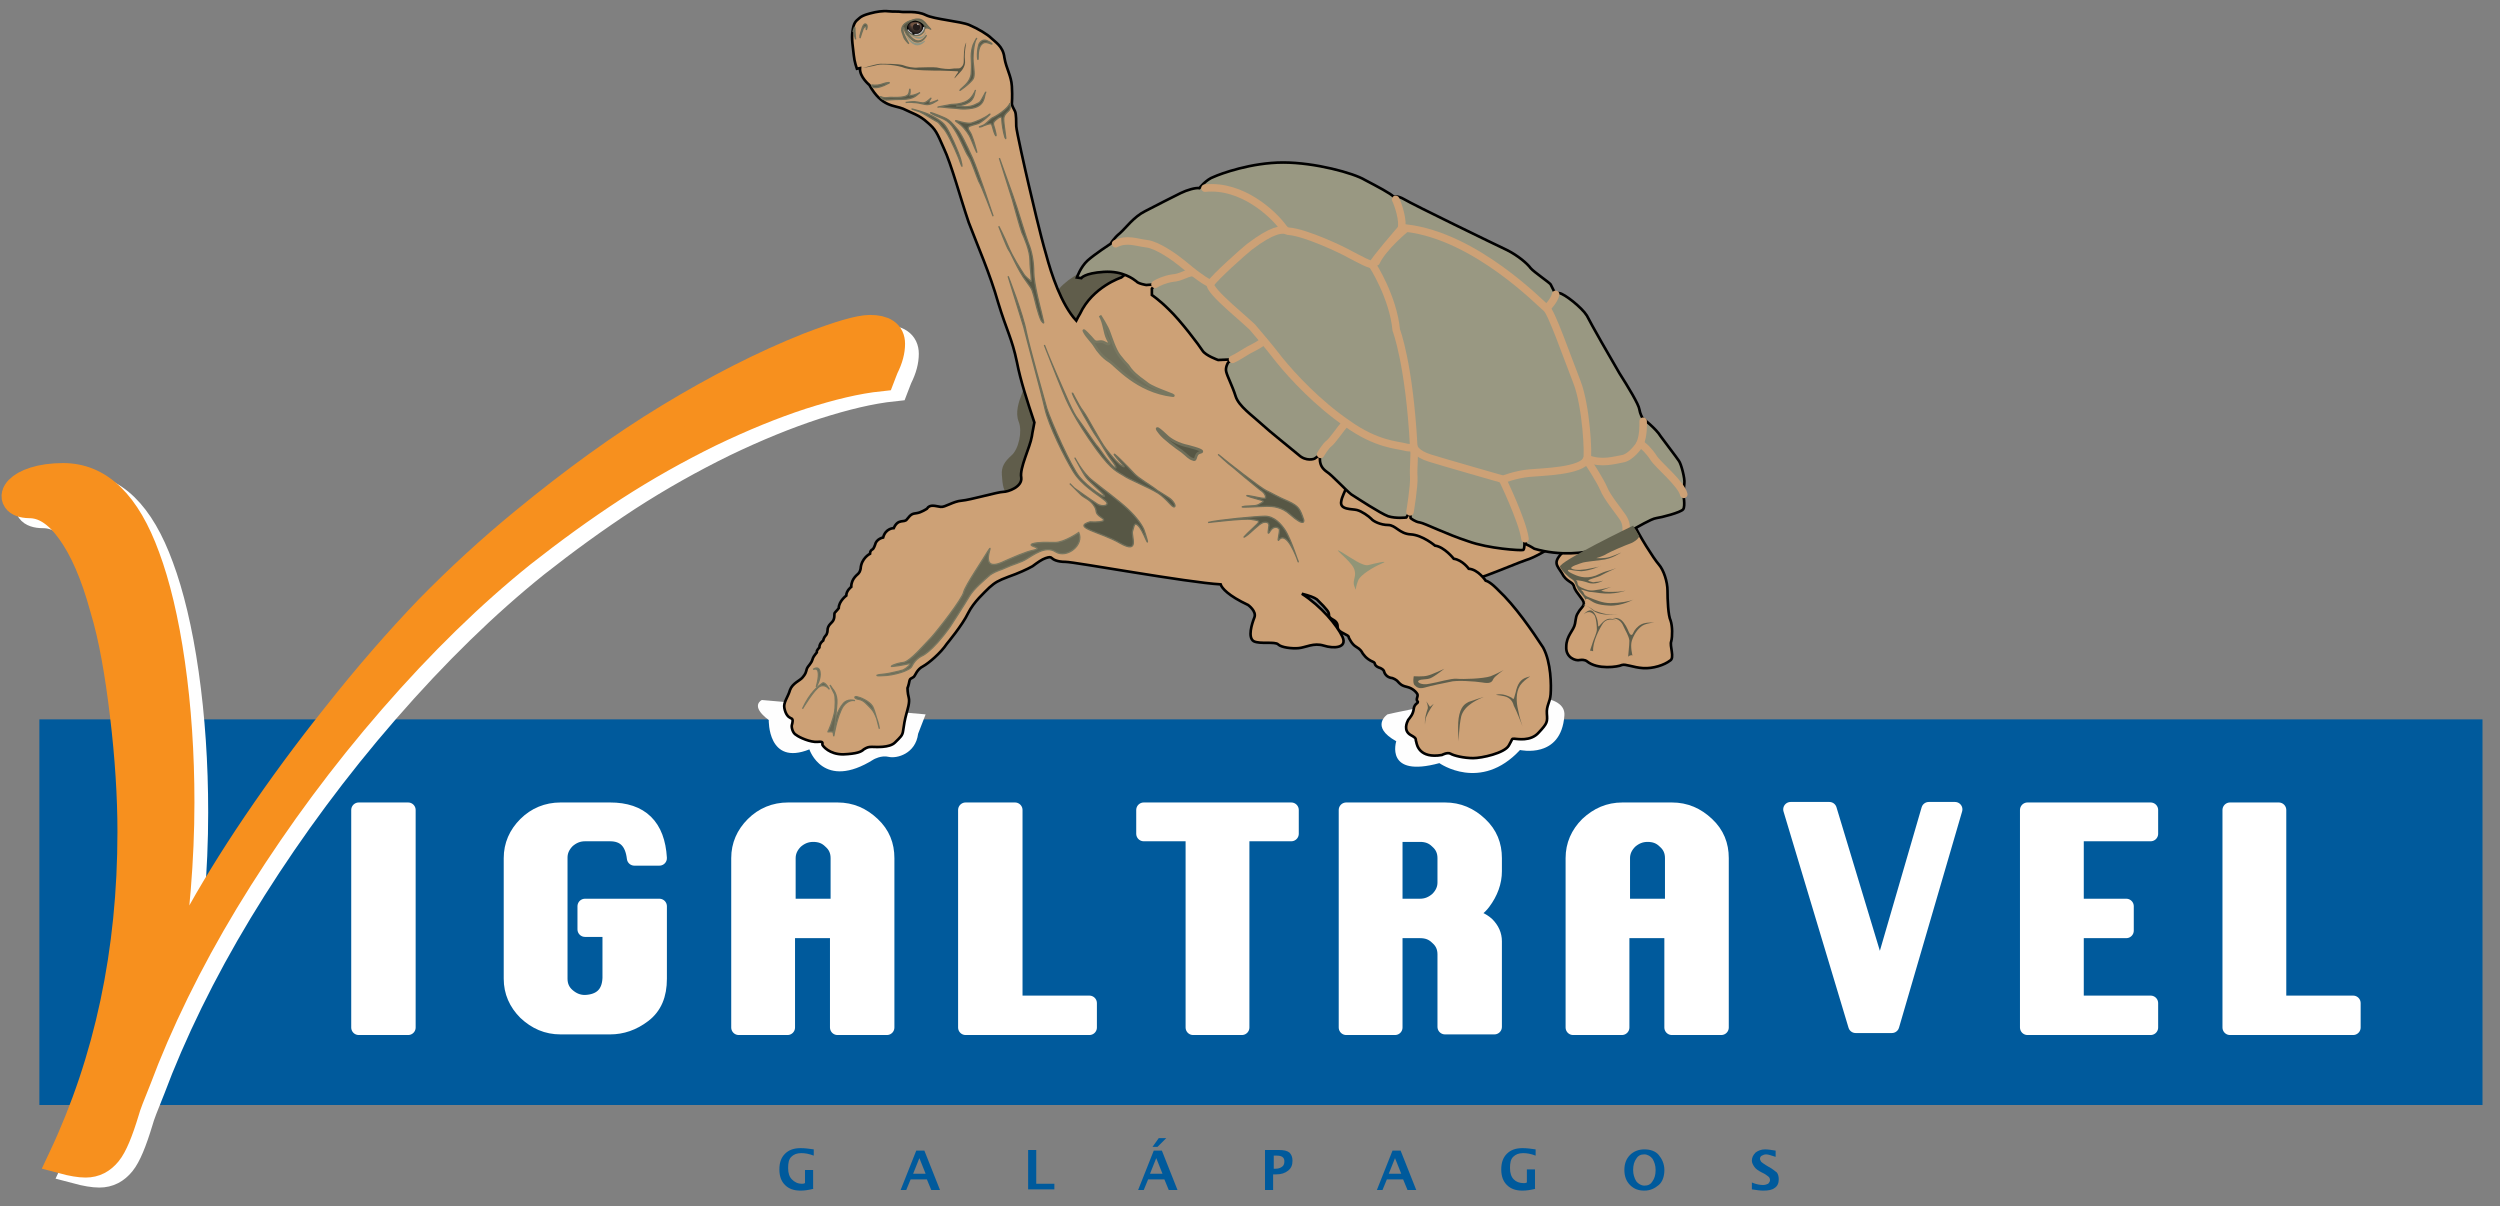 <?xml version="1.0" encoding="utf-8"?>
<!-- Generator: Adobe Illustrator 23.0.2, SVG Export Plug-In . SVG Version: 6.00 Build 0)  -->
<svg version="1.1" id="Capa_1" xmlns="http://www.w3.org/2000/svg" xmlns:xlink="http://www.w3.org/1999/xlink" x="0px" y="0px"
	 viewBox="0 0 400 193" style="enable-background:new 0 0 400 193;" xml:space="preserve">
<rect x="0" y="0" width="400" height="193" fill="#808080" stroke="none"/>
<style type="text/css">
	.st0{fill:#005A9C;}
	.st1{fill-rule:evenodd;clip-rule:evenodd;fill:#FEFEFE;}
	.st2{fill-rule:evenodd;clip-rule:evenodd;fill:#605D4B;}
	.st3{fill-rule:evenodd;clip-rule:evenodd;fill:#CDA176;}
	.st4{fill:none;stroke:#000000;stroke-width:0.425;}
	.st5{fill-rule:evenodd;clip-rule:evenodd;fill:#999882;}
	.st6{fill:none;stroke:#CDA176;stroke-width:1.205;stroke-linecap:round;}
	.st7{fill-rule:evenodd;clip-rule:evenodd;fill:#706F5A;}
	.st8{fill:none;stroke:#787760;stroke-width:0.425;}
	.st9{fill-rule:evenodd;clip-rule:evenodd;fill:#605F4C;}
	.st10{fill-rule:evenodd;clip-rule:evenodd;fill:#919577;}
	.st11{fill-rule:evenodd;clip-rule:evenodd;fill:#575745;}
	.st12{fill:none;stroke:#706F5A;stroke-width:0.212;}
	.st13{fill:none;stroke:#706F5A;stroke-width:0.425;}
	.st14{fill-rule:evenodd;clip-rule:evenodd;fill:#686753;}
	.st15{fill-rule:evenodd;clip-rule:evenodd;}
	.st16{fill-rule:evenodd;clip-rule:evenodd;fill:#909684;}
	.st17{fill:none;stroke:#BCBEC0;stroke-width:0.212;stroke-linecap:round;}
	.st18{fill-rule:evenodd;clip-rule:evenodd;fill:#241D1B;}
	.st19{fill-rule:evenodd;clip-rule:evenodd;fill:#312824;}
	.st20{fill-rule:evenodd;clip-rule:evenodd;fill:#3D312B;}
	.st21{fill-rule:evenodd;clip-rule:evenodd;fill:#4A3A32;}
	.st22{fill-rule:evenodd;clip-rule:evenodd;fill:#564237;}
	.st23{fill-rule:evenodd;clip-rule:evenodd;fill:#644B3D;}
	.st24{fill-rule:evenodd;clip-rule:evenodd;fill:#735543;}
	.st25{fill-rule:evenodd;clip-rule:evenodd;fill:#FFFFFF;}
	.st26{fill:none;stroke:#787760;stroke-width:0.212;}
	.st27{fill:#FFFFFF;}
	.st28{fill:none;stroke:#FFFFFF;stroke-width:2.409;stroke-linecap:round;stroke-linejoin:round;}
	.st29{fill:none;stroke:#FFFFFF;stroke-width:4.819;}
	.st30{fill:#F7901E;}
	.st31{fill:none;stroke:#F7901E;stroke-width:4.819;}
	.st32{fill:none;stroke:#FFFFFF;stroke-width:2.372;stroke-linecap:round;stroke-linejoin:round;}
</style>
<rect x="6.3" y="115.1" class="st0" width="390.9" height="61.7"/>
<path class="st1" d="M121.9,112c0,0-2,0.9,1.1,3.2c0,0-0.2,7.4,6.5,4.7c0,0,2.2,6.7,10.3,1.6c0,0,1.2-0.7,2.4-0.4
	c1.3,0.3,4.3-0.5,4.7-3.7l1.2-3.1L121.9,112z"/>
<path class="st1" d="M222,114.3c0,0-2.9,1.9,1.4,4.3c0,0-1.9,5.9,6.9,3.5c0,0,6.6,4.7,12.9-2.1c0,0,6.6,1.5,7.1-5.5
	C250.9,107.5,222,114.3,222,114.3z"/>
<path class="st2" d="M177.6,41.8c0,0-8.1,1.9-9.5,6.8c-1.4,4.8-4.1,13.2-4.6,14.4c-0.5,1.3-1.1,3-0.5,4.5c0.6,1.5,0,4.4-1.2,5.4
	c-1.1,1-1.6,1.8-1.5,3.1c0.1,1.4,0.2,3,1.3,3.2c1,0.2,20.9-17.9,21.1-27C182.9,43,178.4,41.5,177.6,41.8z"/>
<path class="st3" d="M253.2,84c-0.9,1-6.6,4.9-9,5.6c-2.4,0.8-10,4.3-12.3,3.9c-2.4-0.4-24.6-12.5-24.6-12.5s3.1-2.1,4-4
	C212.1,75.2,253.2,84,253.2,84z"/>
<path class="st4" d="M253.2,84c-0.9,1-6.6,4.9-9,5.6c-2.4,0.8-10,4.3-12.3,3.9c-2.4-0.4-24.6-12.5-24.6-12.5s3.1-2.1,4-4
	C212.1,75.2,253.2,84,253.2,84z"/>
<path class="st3" d="M239.7,94.4c0,0-1.2-1.3-2-1.5c0,0-1.2-1.8-2.7-1.9c0,0-1-1.4-2.4-1.6c0,0-1.5-1.9-3-2.1c0,0-2-1.7-3.9-1.8
	c-1.8-0.1-2.4-1.5-3.6-1.5c-1.2,0-2.4-0.6-2.7-1c-0.4-0.4-1.5-1.2-2.3-1.4c-0.8-0.2-2.8,0-2.5-1.4c0.2-1.4,1.9-3.2,0.8-5.3
	c-1.1-2.1-27.1-38.4-36-30.5c0,0-4.6,1.5-6.6,5.8c-0.2,0.3-0.4,0.7-0.6,1.1c-2.4-2.6-4-7.5-4.8-10.5c-1-3.4-2.3-9.1-2.8-11.2
	c-0.5-2.1-2-8.8-2-9.4c0-0.6,0-2-0.2-2.4c-0.2-0.4-0.5-0.9-0.5-1.2c0-0.4,0.1-1,0-2.8c-0.1-1.7-0.9-2.8-1.2-4.6
	c-0.2-1.8-1.5-2.5-2.1-3.1c-0.6-0.6-2.1-1.5-3.5-2.1c-1.4-0.6-5.6-0.9-7-1.6c-1.4-0.7-3.3-0.4-3.9-0.5c-0.5-0.1-1.1,0-2.1-0.1
	c-0.8-0.1-2,0.1-2.7,0.3c0,0-1.4,0.3-1.9,0.8c-0.6,0.5-0.9,0.7-1.1,2.1c-0.2,1.2,0.1,2.7,0.2,3.8c0.1,1.1,0.5,2.2,0.5,2.2l0.5-0.1
	c-0.1,1.4,1.5,2.7,1.5,2.7c2,3.6,4,3.2,5.4,3.8c1.4,0.7,2.6,1,3.9,2.2c1.3,1.1,1.5,1.6,2.6,4.1c1.2,2.5,2.7,8.1,4,11.9
	c1.4,3.7,3.4,8.2,4.7,12.8c1.4,4.6,2.2,5.7,3,9.5c0.6,3.1,1.7,6.4,2.8,9.7c-0.1,0.7-0.3,1.4-0.4,2.2c-0.3,1.8-2,5.1-1.7,6.6
	c0.2,1.5-2.1,2.3-2.9,2.3c-0.8,0-5.3,1.3-6.6,1.4c-1.4,0.1-2.7,1.1-3.4,1c-0.8-0.1-1.7-0.5-2.2,0.3c0,0-0.9,0.6-1.6,0.7
	c-0.7,0.1-0.9,0.1-1.6,1c-0.4,0.6-1.4-0.2-2.1,1.4c0,0-1.3,0-1.7,1.5c0,0-1.1,0.2-1.3,1.2c0,0-0.2,0.6-0.4,0.7
	c-0.2,0.1-0.4,0.3-0.4,0.7c0,0-1.4,0.7-1.5,2.4c0,0-0.1,0.5-0.3,0.7c-0.1,0.2-1.2,0.8-1.2,2.2c0,0-0.8,0.6-0.8,1.4
	c0,0-1.2,0.9-1.2,2c0,0-0.3,0.4-0.6,0.7c-0.2,0.2,0,0.5-0.2,1.1c-0.2,0.6-1,0.8-1,1.8c0,0,0,0.5-0.3,0.8c-0.3,0.3-0.4,0.8-0.4,0.8
	s-0.6,0.4-0.6,1.1c0,0-0.5,0.5-0.4,0.7c0.1,0.1-0.5,0.5-0.7,1.2c-0.2,0.7-0.7,1-0.9,1.5c-0.2,0.7-0.2,0.8-0.7,1.4
	c-0.4,0.5-1.6,0.9-2,2c-0.3,1.1-1.1,2-0.9,2.9c0.2,1,0.6,1.4,1,1.6c0.5,0.1,0.3,0.7,0.2,1.1c-0.1,0.3,0.1,1.3,0.7,1.6
	c0.5,0.4,2.3,1.2,3.4,1.1c1.1-0.1,0.7,0.2,0.8,0.5c0.1,0.2,1.1,1.5,3.3,1.5c2.2-0.1,2.9-0.4,3.3-0.8c0.5-0.3,0.7-0.4,1.3-0.4
	c0.6,0,2.8,0.2,3.7-0.7c0.9-0.9,1.2-1.1,1.3-1.9c0.1-0.8,0.3-1.9,0.5-2.6c0.2-0.8,0.6-1.9,0.4-2.7c-0.2-0.7-0.2-1.5-0.2-1.5
	s0.2-0.5,0.3-1.1c0.1-0.5,0.3-0.4,0.7-0.7c0.3-0.3,0.5-1.2,1.5-1.7c0.9-0.5,2.8-2.1,3.8-3.6c0,0,2.5-3,3.4-4.9
	c0.9-1.8,2.6-3.3,3.4-4.1c0.9-0.8,1.4-1.1,3-1.7c1.7-0.6,3-1.2,3.9-1.7c0.8-0.6,1.5-1.1,2.1-1.3c0.6-0.2,0.8-0.2,1,0
	c0.2,0.2,0.8,0.6,2.2,0.6c1.4,0,19.5,3.3,24.8,3.6c0.2,0.6,1.2,1.8,4.4,3.3c0,0,1.4,1,1,2c-0.4,1-1.1,3.2-0.1,3.8
	c1,0.5,3.4,0,3.9,0.5c0.5,0.5,2.2,0.7,3.3,0.6c1.1-0.1,2.4-0.9,4-0.4c1.6,0.5,3.8,0.4,3-1.4c-0.9-1.9-3.4-4.9-6.5-6.9
	c1.2,0.3,2,0.6,2.4,0.9c1.3,1.3,0.9,0.9,1.6,1.7c0.7,0.8-0.1,0.9,0.9,1.5c0,0,0.7,0.3,0.8,0.9c0,0.6,0.1,0.9,0.9,1.3
	c0.7,0.4,0.9,0.4,0.9,0.7c0.1,0.2,0.5,1.1,1.2,1.5c0.7,0.4,0.9,0.8,1,1c0.1,0.1,0.5,0.9,1.7,1.4c0.5,0.2,0,0.5,0.9,0.9
	c0,0,0.5,0.1,0.8,0.5c0.1,0.4,0.4,1.1,1.4,1.2c0,0,0.6,0.2,0.9,0.6c0.3,0.3,0.5,0.6,1.4,0.8c0.9,0.2,1.5,0.8,1.7,1.2
	c0.1,0.4-0.3,0.8,0,1.1c0.3,0.3-0.5,0.3-0.6,1.2c-0.1,0.9-0.6,1.4-0.9,1.8c-0.2,0.4-0.8,1.7,0.4,2.4c1.1,0.6,0.7,0.6,0.9,1.1
	c0.1,0.5,0.5,2.7,4.1,2.1c0,0,0.9-0.5,1.4-0.2c0.5,0.3,2.1,0.7,3.6,0.7c1.4,0,5-0.8,5.7-2c0.7-1.2,0.4-1.1,0.9-1.1
	c0.4,0,2.6,0.5,3.9-1c1.4-1.5,1.4-1.7,1.3-3c-0.1-1.3,0.5-1.8,0.6-3.1c0.1-1.4,0.1-5.1-1.2-7.5C245.2,101,242.4,96.9,239.7,94.4z
	 M267.4,102.6c0.2-0.8,0.2-2.4-0.1-3.3c-0.4-0.8-0.5-3.4-0.5-4.8c0-1.4-0.6-3.3-1.4-4.2c-0.8-0.9-3.2-4.7-4.1-6.7
	c-1.3-2.6-9,2.6-11,4.5c-2,1.9-1.2,2.3-0.4,3.6c0.7,1.4,1.6,1.3,1.9,2c0.2,0.8,0.5,1,1.2,2c0.8,1,0.3,1.2-0.3,2
	c-0.6,0.9-0.5,1-0.7,2.1c-0.2,1.1-1.4,1.9-1.4,3.7c-0.1,1.7,1.5,2.3,2.2,2.1c0.8-0.1,1.1,0.2,1.1,0.2c1.7,1.4,5,0.9,5.6,0.6
	c0.6-0.2,1.8,0.4,3.4,0.5c1.6,0.1,3.4-0.5,4.3-1.2C268,105.3,267.1,103.3,267.4,102.6z"/>
<path class="st4" d="M239.7,94.4c0,0-1.2-1.3-2-1.5c0,0-1.2-1.8-2.7-1.9c0,0-1-1.4-2.4-1.6c0,0-1.5-1.9-3-2.1c0,0-2-1.7-3.9-1.8
	c-1.8-0.1-2.4-1.5-3.6-1.5c-1.2,0-2.4-0.6-2.7-1c-0.4-0.4-1.5-1.2-2.3-1.4c-0.8-0.2-2.8,0-2.5-1.4c0.2-1.4,1.9-3.2,0.8-5.3
	c-1.1-2.1-27.1-38.4-36-30.5c0,0-4.6,1.5-6.6,5.8c-0.2,0.3-0.4,0.7-0.6,1.1c-2.4-2.6-4-7.5-4.8-10.5c-1-3.4-2.3-9.1-2.8-11.2
	c-0.5-2.1-2-8.8-2-9.4c0-0.6,0-2-0.2-2.4c-0.2-0.4-0.5-0.9-0.5-1.2c0-0.4,0.1-1,0-2.8c-0.1-1.7-0.9-2.8-1.2-4.6
	c-0.2-1.8-1.5-2.5-2.1-3.1c-0.6-0.6-2.1-1.5-3.5-2.1c-1.4-0.6-5.6-0.9-7-1.6c-1.4-0.7-3.3-0.4-3.9-0.5c-0.5-0.1-1.1,0-2.1-0.1
	c-0.8-0.1-2,0.1-2.7,0.3c0,0-1.4,0.3-1.9,0.8c-0.6,0.5-0.9,0.7-1.1,2.1c-0.2,1.2,0.1,2.7,0.2,3.8c0.1,1.1,0.5,2.2,0.5,2.2l0.5-0.1
	c-0.1,1.4,1.5,2.7,1.5,2.7c2,3.6,4,3.2,5.4,3.8c1.4,0.7,2.6,1,3.9,2.2c1.3,1.1,1.5,1.6,2.6,4.1c1.2,2.5,2.7,8.1,4,11.9
	c1.4,3.7,3.4,8.2,4.7,12.8c1.4,4.6,2.2,5.7,3,9.5c0.6,3.1,1.7,6.4,2.8,9.7c-0.1,0.7-0.3,1.4-0.4,2.2c-0.3,1.8-2,5.1-1.7,6.6
	c0.2,1.5-2.1,2.3-2.9,2.3c-0.8,0-5.3,1.3-6.6,1.4c-1.4,0.1-2.7,1.1-3.4,1c-0.8-0.1-1.7-0.5-2.2,0.3c0,0-0.9,0.6-1.6,0.7
	c-0.7,0.1-0.9,0.1-1.6,1c-0.4,0.6-1.4-0.2-2.1,1.4c0,0-1.3,0-1.7,1.5c0,0-1.1,0.2-1.3,1.2c0,0-0.2,0.6-0.4,0.7
	c-0.2,0.1-0.4,0.3-0.4,0.7c0,0-1.4,0.7-1.5,2.4c0,0-0.1,0.5-0.3,0.7c-0.1,0.2-1.2,0.8-1.2,2.2c0,0-0.8,0.6-0.8,1.4
	c0,0-1.2,0.9-1.2,2c0,0-0.3,0.4-0.6,0.7c-0.2,0.2,0,0.5-0.2,1.1c-0.2,0.6-1,0.8-1,1.8c0,0,0,0.5-0.3,0.8c-0.3,0.3-0.4,0.8-0.4,0.8
	s-0.6,0.4-0.6,1.1c0,0-0.5,0.5-0.4,0.7c0.1,0.1-0.5,0.5-0.7,1.2c-0.2,0.7-0.7,1-0.9,1.5c-0.2,0.7-0.2,0.8-0.7,1.4
	c-0.4,0.5-1.6,0.9-2,2c-0.3,1.1-1.1,2-0.9,2.9c0.2,1,0.6,1.4,1,1.6c0.5,0.1,0.3,0.7,0.2,1.1c-0.1,0.3,0.1,1.3,0.7,1.6
	c0.5,0.4,2.3,1.2,3.4,1.1c1.1-0.1,0.7,0.2,0.8,0.5c0.1,0.2,1.1,1.5,3.3,1.5c2.2-0.1,2.9-0.4,3.3-0.8c0.5-0.3,0.7-0.4,1.3-0.4
	c0.6,0,2.8,0.2,3.7-0.7c0.9-0.9,1.2-1.1,1.3-1.9c0.1-0.8,0.3-1.9,0.5-2.6c0.2-0.8,0.6-1.9,0.4-2.7c-0.2-0.7-0.2-1.5-0.2-1.5
	s0.2-0.5,0.3-1.1c0.1-0.5,0.3-0.4,0.7-0.7c0.3-0.3,0.5-1.2,1.5-1.7c0.9-0.5,2.8-2.1,3.8-3.6c0,0,2.5-3,3.4-4.9
	c0.9-1.8,2.6-3.3,3.4-4.1c0.9-0.8,1.4-1.1,3-1.7c1.7-0.6,3-1.2,3.9-1.7c0.8-0.6,1.5-1.1,2.1-1.3c0.6-0.2,0.8-0.2,1,0
	c0.2,0.2,0.8,0.6,2.2,0.6c1.4,0,19.5,3.3,24.8,3.6c0.2,0.6,1.2,1.8,4.4,3.3c0,0,1.4,1,1,2c-0.4,1-1.1,3.2-0.1,3.8
	c1,0.5,3.4,0,3.9,0.5c0.5,0.5,2.2,0.7,3.3,0.6c1.1-0.1,2.4-0.9,4-0.4c1.6,0.5,3.8,0.4,3-1.4c-0.9-1.9-3.4-4.9-6.5-6.9
	c1.2,0.3,2,0.6,2.4,0.9c1.3,1.3,0.9,0.9,1.6,1.7c0.7,0.8-0.1,0.9,0.9,1.5c0,0,0.7,0.3,0.8,0.9c0,0.6,0.1,0.9,0.9,1.3
	c0.7,0.4,0.9,0.4,0.9,0.7c0.1,0.2,0.5,1.1,1.2,1.5c0.7,0.4,0.9,0.8,1,1c0.1,0.1,0.5,0.9,1.7,1.4c0.5,0.2,0,0.5,0.9,0.9
	c0,0,0.5,0.1,0.8,0.5c0.1,0.4,0.4,1.1,1.4,1.2c0,0,0.6,0.2,0.9,0.6c0.3,0.3,0.5,0.6,1.4,0.8c0.9,0.2,1.5,0.8,1.7,1.2
	c0.1,0.4-0.3,0.8,0,1.1c0.3,0.3-0.5,0.3-0.6,1.2c-0.1,0.9-0.6,1.4-0.9,1.8c-0.2,0.4-0.8,1.7,0.4,2.4c1.1,0.6,0.7,0.6,0.9,1.1
	c0.1,0.5,0.5,2.7,4.1,2.1c0,0,0.9-0.5,1.4-0.2c0.5,0.3,2.1,0.7,3.6,0.7c1.4,0,5-0.8,5.7-2c0.7-1.2,0.4-1.1,0.9-1.1
	c0.4,0,2.6,0.5,3.9-1c1.4-1.5,1.4-1.7,1.3-3c-0.1-1.3,0.5-1.8,0.6-3.1c0.1-1.4,0.1-5.1-1.2-7.5C245.2,101,242.4,96.9,239.7,94.4z
	 M267.4,102.6c0.2-0.8,0.2-2.4-0.1-3.3c-0.4-0.8-0.5-3.4-0.5-4.8c0-1.4-0.6-3.3-1.4-4.2c-0.8-0.9-3.2-4.7-4.1-6.7
	c-1.3-2.6-9,2.6-11,4.5c-2,1.9-1.2,2.3-0.4,3.6c0.7,1.4,1.6,1.3,1.9,2c0.2,0.8,0.5,1,1.2,2c0.8,1,0.3,1.2-0.3,2
	c-0.6,0.9-0.5,1-0.7,2.1c-0.2,1.1-1.4,1.9-1.4,3.7c-0.1,1.7,1.5,2.3,2.2,2.1c0.8-0.1,1.1,0.2,1.1,0.2c1.7,1.4,5,0.9,5.6,0.6
	c0.6-0.2,1.8,0.4,3.4,0.5c1.6,0.1,3.4-0.5,4.3-1.2C268,105.3,267.1,103.3,267.4,102.6z"/>
<path class="st5" d="M249.5,46.9c0.8,0.1,3.6,2.3,4.4,3.6c0.7,1.4,3.9,7,5.2,9.2c1.4,2.2,3.1,5,3.2,5.8c0.1,0.7,0.5,1.4,0.5,1.4
	s2.2,1.7,2.9,2.9c0.8,1.1,2.5,3.3,2.9,3.9c0.4,0.5,1,2.9,0.9,3.6c-0.1,0.8-0.1,1.4-0.2,1.6c0,0,0.4,2.1,0,2.6
	c-0.4,0.5-3.5,1.3-4.3,1.4c-0.8,0.1-3.1,1.5-3.7,1.8c-0.6,0.4-1.2-0.1-1.2-0.1l-0.5,1.3c0,0-2.2,1.4-4.1,2c-1.9,0.6-5.9,1.1-10-0.1
	c0,0-0.8-0.5-1.1-0.6c-0.4-0.1-0.5-0.9-0.5-0.9s0.1,1.6-0.2,1.7c-0.4,0.1-5.5-0.2-8.8-1.4c-3.4-1.1-7-2.9-7.7-3
	c-0.8-0.1-1.5-0.7-1.5-0.7l-0.1-1l-0.6,0.9c0,0-1.6,0.2-2.9-0.2c-1.3-0.5-4.8-2.8-5.9-3.5c-1-0.8-3.1-3.1-3.9-3.6
	c-0.7-0.5-1-1-1.1-1.7c-0.1-0.8,0.1-1.1,0.1-1.1l-1,0.7c0,0-1.3,0.5-2.5-0.6c-1.3-1.1-4.6-3.7-6-5c-1.4-1.3-3.6-2.8-4.1-4.4
	c-0.5-1.6-1.3-3.1-1.5-3.9c-0.2-0.7,0.3-1.5,0.3-1.5l0.7-0.5l-2.3,0.1c0,0-2-0.7-2.5-1.5c-0.5-0.8-3.5-4.8-5.4-6.6
	c-1.5-1.5-2.7-2.3-2.7-2.3v-1l0.5-0.7l-1.4,0.1c0,0-1.3-0.2-1.6-0.6c-0.4-0.3-2.1-1.7-5.2-1.5c-3.1,0.2-3.6,1-3.6,1l-0.7-0.1
	c0,0,0.6-1.7,1.7-2.7c1.1-1,3.7-2.7,3.7-2.7s0.5-0.9,1.5-1.7c1-0.9,2.2-2.6,4-3.5c1.7-0.9,4.7-2.4,5.7-2.9c1-0.5,2.4-0.9,3-0.8
	c0,0,1.1-1.4,2.3-1.8c1.1-0.5,6-2.3,11.1-2.3c5.1,0,11.3,1.7,13.1,2.8c1.9,1,4.2,2.2,4.6,2.7c0,0,0.5-0.3,1.7,0.4
	c1.3,0.8,14.7,7.3,16.4,8.1c1.8,0.9,3.3,2.2,3.8,2.9c0.5,0.6,3,2.3,3.2,2.6c0.2,0.4,0.7,1.4,0.7,1.4L249.5,46.9z"/>
<path class="st4" d="M249.5,46.9c0.8,0.1,3.6,2.3,4.4,3.6c0.7,1.4,3.9,7,5.2,9.2c1.4,2.2,3.1,5,3.2,5.8c0.1,0.7,0.5,1.4,0.5,1.4
	s2.2,1.7,2.9,2.9c0.8,1.1,2.5,3.3,2.9,3.9c0.4,0.5,1,2.9,0.9,3.6c-0.1,0.8-0.1,1.4-0.2,1.6c0,0,0.4,2.1,0,2.6
	c-0.4,0.5-3.5,1.3-4.3,1.4c-0.8,0.1-3.1,1.5-3.7,1.8c-0.6,0.4-1.2-0.1-1.2-0.1l-0.5,1.3c0,0-2.2,1.4-4.1,2c-1.9,0.6-5.9,1.1-10-0.1
	c0,0-0.8-0.5-1.1-0.6c-0.4-0.1-0.5-0.9-0.5-0.9s0.1,1.6-0.2,1.7c-0.4,0.1-5.5-0.2-8.8-1.4c-3.4-1.1-7-2.9-7.7-3
	c-0.8-0.1-1.5-0.7-1.5-0.7l-0.1-1l-0.6,0.9c0,0-1.6,0.2-2.9-0.2c-1.3-0.5-4.8-2.8-5.9-3.5c-1-0.8-3.1-3.1-3.9-3.6
	c-0.7-0.5-1-1-1.1-1.7c-0.1-0.8,0.1-1.1,0.1-1.1l-1,0.7c0,0-1.3,0.5-2.5-0.6c-1.3-1.1-4.6-3.7-6-5c-1.4-1.3-3.6-2.8-4.1-4.4
	c-0.5-1.6-1.3-3.1-1.5-3.9c-0.2-0.7,0.3-1.5,0.3-1.5l0.7-0.5l-2.3,0.1c0,0-2-0.7-2.5-1.5c-0.5-0.8-3.5-4.8-5.4-6.6
	c-1.5-1.5-2.7-2.3-2.7-2.3v-1l0.5-0.7l-1.4,0.1c0,0-1.3-0.2-1.6-0.6c-0.4-0.3-2.1-1.7-5.2-1.5c-3.1,0.2-3.6,1-3.6,1l-0.7-0.1
	c0,0,0.6-1.7,1.7-2.7c1.1-1,3.7-2.7,3.7-2.7s0.5-0.9,1.5-1.7c1-0.9,2.2-2.6,4-3.5c1.7-0.9,4.7-2.4,5.7-2.9c1-0.5,2.4-0.9,3-0.8
	c0,0,1.1-1.4,2.3-1.8c1.1-0.5,6-2.3,11.1-2.3c5.1,0,11.3,1.7,13.1,2.8c1.9,1,4.2,2.2,4.6,2.7c0,0,0.5-0.3,1.7,0.4
	c1.3,0.8,14.7,7.3,16.4,8.1c1.8,0.9,3.3,2.2,3.8,2.9c0.5,0.6,3,2.3,3.2,2.6c0.2,0.4,0.7,1.4,0.7,1.4L249.5,46.9z"/>
<path class="st6" d="M223.3,31.9c0.4,0.8,1.3,3.5,0.9,4.7c0,0-4.4,5.1-4.5,5.6c-0.1,0.5-2.5-0.9-3.7-1.5c-1.2-0.7-7.1-3.5-9.8-3.7
	c0,0-0.5,0-0.9-0.6c-1.6-2.2-6.6-6.9-12.5-6.3"/>
<path class="st6" d="M219.6,42.4c0,0,3.3,5.1,3.8,10.4c0,0,2.1,5.4,2.8,18.7c0,0,0.3,1.1,2.6,1.8c1.9,0.6,11.7,3.4,11.7,3.4
	s2-0.8,4.2-1c2.1-0.2,8.3-0.3,9.2-2.2c0.3-0.6-0.1-8.6-1.6-12.4c-1.5-3.8-4.1-11.3-4.9-11.8c-0.7-0.5-11.2-11.5-22.4-12.8
	c0,0-3.7,3-4.8,5.4"/>
<path class="st6" d="M247.5,49.3c0,0,1.2-1.2,1.4-2.2"/>
<path class="st6" d="M254,73.4c2.3,0.9,4.4,0.2,5.6,0c1.3-0.2,2.6-2,2.8-2.4c0.6-1.4,0.5-3.2,0.5-3.6"/>
<path class="st6" d="M240.4,76.7c0,0,3.2,6.6,3.6,9.5"/>
<path class="st6" d="M225.6,81.9c0,0,0.7-4.2,0.6-5.6c-0.1-1.4,0.2-4,0-4.3"/>
<path class="st6" d="M226.2,71.5c0,0-0.4,0.3-1.5,0c-1.1-0.3-4.5-0.4-9.1-3.7c-4.7-3.2-8.8-7.6-10.9-10.2c-2-2.6-3.7-4.5-4.1-5
	c-0.3-0.6-7.5-6.2-6.9-7.2c0.6-1,5.3-5.2,6.2-5.9c3.8-2.9,5.1-2.7,5.6-2.7"/>
<path class="st6" d="M193.7,45.4c0,0-0.9-0.4-1.8-1.1c-1-0.7-1.7-1.3-2.8-2.2c-1.1-0.9-3.9-2.9-5.6-3.1c-1.7-0.2-3.2-0.9-5,0"/>
<path class="st6" d="M184.8,45.5c0.5-0.3,1.5-0.8,2.8-1c1.4-0.1,2.1-0.8,3.2-0.9"/>
<path class="st6" d="M197.2,57.5c0.7-0.3,1.9-1.1,2.6-1.5c1.2-0.6,1.7-0.9,2.4-1.4"/>
<path class="st6" d="M211.3,72.7c0,0,0.8-1.4,1.4-1.8c0.5-0.4,1.8-2.3,2.5-3.1"/>
<path class="st6" d="M260.2,84.8c0-0.6,0-1.2-0.6-2.1c-0.6-0.9-2.5-3.2-3-4.5c-0.5-1.2-2.5-4.4-2.8-4.6"/>
<path class="st6" d="M262.4,71c0.6,0.3,1.5,1.2,2.2,2.3c0.7,1.1,4.4,4.1,4.8,5.8"/>
<path class="st7" d="M176,50.5c0.7,1.2,0.7,2.7,1.2,3.7c0.6,1,0.2,1-0.5,0.6c-0.7-0.4-1.2,0.2-1.7-0.3c-0.4-0.5-2-2.2-1.5-1.4
	c0.4,0.8,1.3,1.6,1.7,2.3c0.4,0.7,1.3,1.8,2.3,2.4c1,0.6,4.3,4.8,10.1,5.5c1,0.1-2.8-1-4-1.9c-0.6-0.5-1.8-1.2-2.7-2.3
	c-0.8-1.2-0.4-0.4-1.8-2.2c-0.7-0.9-1.3-2.8-1.6-3.6C177.2,52.3,176,50.5,176,50.5z"/>
<path class="st8" d="M176,50.5c0.7,1.2,0.7,2.7,1.2,3.7c0.6,1,0.2,1-0.5,0.6c-0.7-0.4-1.2,0.2-1.7-0.3c-0.4-0.5-2-2.2-1.5-1.4
	c0.4,0.8,1.3,1.6,1.7,2.3c0.4,0.7,1.3,1.8,2.3,2.4c1,0.6,4.3,4.8,10.1,5.5c1,0.1-2.8-1-4-1.9c-0.6-0.5-1.8-1.2-2.7-2.3
	c-0.8-1.2-0.4-0.4-1.8-2.2c-0.7-0.9-1.3-2.8-1.6-3.6C177.2,52.3,176,50.5,176,50.5z"/>
<path class="st9" d="M258.9,98.3c0,0-2.9,0.4-4.1-0.7c-1.2-1.1-1.5-0.6-1.5-0.6s0.5-0.8,0.3-1.2c-0.2-0.4-0.9-1.1-1.1-1.4
	c-0.2-0.4-0.5-1.1-0.6-1.3c0-0.2-0.5-0.5-0.8-0.7c-0.2-0.2-1.2-1-1.5-1.7c-0.3-0.8,11.7-6.6,11.7-6.6l1,1.7c0,0-0.2,0.6-1.3,1.1
	c-1.1,0.4-3.2,1.3-3.9,1.7c-0.6,0.4-1.7,0.7-1.7,0.7s1.3,0.1,2.2-0.2c0.9-0.3,1.8-0.7,1.8-0.7s-1.6,1.1-3.2,1.2
	c-1.6,0.2-2.5,0.3-2.9,0.4c-0.3,0.1-2.4,0.7-1.8,1c0.6,0.3,1.9,0.2,3.2-0.1c1.3-0.2,1.5-0.4,1.5-0.4s-1.6,0.8-3.2,0.9
	c0,0-1.2-0.1-1.6-0.2c-0.4-0.1-1,0,0,0.5c1,0.5,2.2,1,3.9,0.4c0,0,1.3-0.6,1.7-0.7c0.5-0.1,1.6-0.5,1.6-0.5s-1.6,0.7-2.3,1.1
	c-0.6,0.4-2.8,0.8-2,1c0.7,0.2,0.5,0.2,1,0.1c0.6,0,1.2-0.2,1.2-0.2s-1.3,0.8-2.5,0.3c-1.2-0.4-2.1-0.4-1.8-0.3
	c0.4,0.2-0.1,0.7,0.8,1.1c0.9,0.4,1.4,0.6,2.4,0.4c1-0.1,2.4-0.5,2.4-0.5l-1.6,0.6c0,0,0.3,0.2,1.2,0.2c0.9,0,1.9,0,2.7-0.2
	c0,0-1.8,0.7-4.1,0.4c0,0-1.3-0.2-1.7-0.2c-0.5-0.1-1.7-0.6-1.2-0.2c0.5,0.4,0.1,0.7,1.2,1.1c1,0.4,2.1,0.9,3.4,0.9
	c1.3,0,3.2-0.3,3.7-0.6c0,0-1.9,1.1-3.9,1c-2-0.1-2.5-0.5-3-0.8c-0.5-0.3-0.8-0.5-0.9,0.1c0,0-0.2,0.6,0.1,0.7
	c0.5,0.1,1.1,0.6,1.4,0.8C255.8,97.9,256.9,98.5,258.9,98.3z"/>
<path class="st10" d="M221,90.2c-1.2,0.5-3.4,1.8-3.7,2.7c-0.6,1.5-0.2,1.9-0.6,0.9c-0.4-1,0.5-1.6-0.1-2.9c-0.6-1.3-3.8-3.6-2-2.6
	c1.5,0.9,3.5,2.4,4.4,2.1C219.7,90.2,222.7,89.5,221,90.2z"/>
<path class="st9" d="M226.2,108.2c0,0,1.5,0.1,2.2-0.1c0.8-0.2,2.7-1.1,2.7-1.1s-1.5,1.2-2.2,1.5c-0.7,0.3-1.5,0.1-1.9,0.4
	c-0.4,0.2,0.4,0.8,1.7,0.5c1.3-0.2,3.5-0.9,4.4-0.8c0.9,0.1,4.2,0,5.4-0.4c1.2-0.5,2.1-1,2.1-1s-1.5,1-1.7,1.5
	c-0.2,0.5-0.6,0.7-1.7,0.5c-1.2-0.2-4.3-0.4-5.2-0.1c-1,0.2-3,0.6-4,0.9c-1,0.3-1.4-0.1-1.7-0.4C226,109.2,226.2,108.2,226.2,108.2z
	"/>
<path class="st11" d="M185.2,78.5c-1.1-0.9-3-1.9-3.8-2.8c-0.8-0.9-3.8-3.9-3-2.8c0.8,1.1,2,2.1,1.2,1.7c-0.7-0.4-1.5-1.3-2.6-2.7
	c-1.1-1.4-3-5.2-3.7-6.1c-0.8-1-2-3.7-1.7-2.8c0.3,0.9,3.2,6,3.8,6.8c0.6,0.8,1.7,2.9,2.5,3.9c0.8,1,1,1.8-0.2,0.5
	c-1.2-1.4-1.8-2.5-2.3-3c-0.4-0.5-2-2.9-2.9-4.1c-0.9-1.1-1.9-3.7-3.5-7.3c-1.6-3.7-1.9-4.6-1.9-4.6s2.3,5.9,2.9,7.3
	c0.6,1.5,1.8,4.4,5.5,9.5c2.5,3.4,3.4,3.5,4.3,4.1c0.8,0.6,3.9,1.8,5.5,2.8c1.5,1,2.2,2.3,2.6,2.2c0.3-0.1-0.1-0.9-0.8-1.4
	C186.5,79.3,185.2,78.5,185.2,78.5z"/>
<path class="st12" d="M185.2,78.5c-1.1-0.9-3-1.9-3.8-2.8c-0.8-0.9-3.8-3.9-3-2.8c0.8,1.1,2,2.1,1.2,1.7c-0.7-0.4-1.5-1.3-2.6-2.7
	c-1.1-1.4-3-5.2-3.7-6.1c-0.8-1-2-3.7-1.7-2.8c0.3,0.9,3.2,6,3.8,6.8c0.6,0.8,1.7,2.9,2.5,3.9c0.8,1,1,1.8-0.2,0.5
	c-1.2-1.4-1.8-2.5-2.3-3c-0.4-0.5-2-2.9-2.9-4.1c-0.9-1.1-1.9-3.7-3.5-7.3c-1.6-3.7-1.9-4.6-1.9-4.6s2.3,5.9,2.9,7.3
	c0.6,1.5,1.8,4.4,5.5,9.5c2.5,3.4,3.4,3.5,4.3,4.1c0.8,0.6,3.9,1.8,5.5,2.8c1.5,1,2.2,2.3,2.6,2.2c0.3-0.1-0.1-0.9-0.8-1.4
	C186.5,79.3,185.2,78.5,185.2,78.5z"/>
<path class="st11" d="M161.3,44.2c0,0,2.4,6.1,2.9,8.9c0.6,2.8,2.7,10.2,3.3,12.3c0.7,2.1,3.8,9.2,5.2,10.9c1.4,1.7,4.4,3.7,4,3
	c-0.4-0.6-2.3-2.1-2.9-2.9c-0.6-0.8-1.7-3-1.8-3.1c-0.1-0.2,1.2,2.4,2.8,3.6c1.6,1.3,4.1,3.1,5.6,4.5c1.5,1.4,2.3,2.6,2.6,3.3
	c0.3,0.8,0.9,2.8,0.4,1.7c-0.5-1.1-0.9-2-1.4-2.4c-0.5-0.4-0.5,0-0.8,1c-0.2,0.9,1.2,3.7-2,1.9c-3.1-1.8-7.8-2.5-4.8-3.4
	c0,0,3.3,0.2,1.8-0.7c-1.3-0.9-0.4-0.9-1.3-2.1c-0.7-0.9-1.4-1-2-1.6c0,0-3.1-3.1-1-1c0,0,2.8,2,3.6,2.5c0.8,0.6,2.4,0.3,1.2-0.6
	c-1.2-1-3.6-2.3-5-4.6c-1.4-2.3-3.9-7.3-4.5-10c-0.6-2.7-3-11.4-3.4-13.1C163.3,50.7,161.3,44.2,161.3,44.2z"/>
<path class="st12" d="M161.3,44.2c0,0,2.4,6.1,2.9,8.9c0.6,2.8,2.7,10.2,3.3,12.3c0.7,2.1,3.8,9.2,5.2,10.9c1.4,1.7,4.4,3.7,4,3
	c-0.4-0.6-2.3-2.1-2.9-2.9c-0.6-0.8-1.7-3-1.8-3.1c-0.1-0.2,1.2,2.4,2.8,3.6c1.6,1.3,4.1,3.1,5.6,4.5c1.5,1.4,2.3,2.6,2.6,3.3
	c0.3,0.8,0.9,2.8,0.4,1.7c-0.5-1.1-0.9-2-1.4-2.4c-0.5-0.4-0.5,0-0.8,1c-0.2,0.9,1.2,3.7-2,1.9c-3.1-1.8-7.8-2.5-4.8-3.4
	c0,0,3.3,0.2,1.8-0.7c-1.3-0.9-0.4-0.9-1.3-2.1c-0.7-0.9-1.4-1-2-1.6c0,0-3.1-3.1-1-1c0,0,2.8,2,3.6,2.5c0.8,0.6,2.4,0.3,1.2-0.6
	c-1.2-1-3.6-2.3-5-4.6c-1.4-2.3-3.9-7.3-4.5-10c-0.6-2.7-3-11.4-3.4-13.1C163.3,50.7,161.3,44.2,161.3,44.2z"/>
<path class="st11" d="M166.6,49.9c0,0-1.2-4.5-1.2-6.3c0-1.7-0.3-3.4-0.9-4.8c-0.5-1.4-1.2-3.7-1.8-5.6c-0.6-1.9-2.4-6.7-2.8-7.9
	c0,0,1.8,5.7,2.1,6.7c0.3,1.1,1.2,4.4,1.5,5.2c0.4,0.9,1.3,2.9,1.3,4.5c0,1.5,0.4,3.6,0.1,3.3c-0.2-0.3-0.8-0.6-1.2-1.3
	c-0.4-0.6-1.7-2.6-2.4-4.3c-0.7-1.7-1.5-3.2-1.5-3.2s1.3,3.4,1.6,3.8c0.3,0.3,1.5,3.3,2.8,5c1.2,1.6,0.9,1.5,1.2,2.3
	c0.2,0.8,0.7,3,1.2,4C167.3,52.2,166.9,51.4,166.6,49.9z"/>
<path class="st12" d="M166.6,49.9c0,0-1.2-4.5-1.2-6.3c0-1.7-0.3-3.4-0.9-4.8c-0.5-1.4-1.2-3.7-1.8-5.6c-0.6-1.9-2.4-6.7-2.8-7.9
	c0,0,1.8,5.7,2.1,6.7c0.3,1.1,1.2,4.4,1.5,5.2c0.4,0.9,1.3,2.9,1.3,4.5c0,1.5,0.4,3.6,0.1,3.3c-0.2-0.3-0.8-0.6-1.2-1.3
	c-0.4-0.6-1.7-2.6-2.4-4.3c-0.7-1.7-1.5-3.2-1.5-3.2s1.3,3.4,1.6,3.8c0.3,0.3,1.5,3.3,2.8,5c1.2,1.6,0.9,1.5,1.2,2.3
	c0.2,0.8,0.7,3,1.2,4C167.3,52.2,166.9,51.4,166.6,49.9z"/>
<path class="st11" d="M158.9,34.6c0,0-2.3-7-3.3-9.3c-1-2.2-1.9-4.1-2.5-4.7c-0.6-0.7-1.1-1.4-2.1-1.8c-0.9-0.4-3-1.2-1.7-0.5
	c1.3,0.7,2.3,0.6,3.4,2.4c1.1,1.7,1.7,3.6,2.3,4.4c0.5,0.8,1.2,3,1.6,3.9C157.1,29.8,158.9,34.6,158.9,34.6z"/>
<path class="st12" d="M158.9,34.6c0,0-2.3-7-3.3-9.3c-1-2.2-1.9-4.1-2.5-4.7c-0.6-0.7-1.1-1.4-2.1-1.8c-0.9-0.4-3-1.2-1.7-0.5
	c1.3,0.7,2.3,0.6,3.4,2.4c1.1,1.7,1.7,3.6,2.3,4.4c0.5,0.8,1.2,3,1.6,3.9C157.1,29.8,158.9,34.6,158.9,34.6z"/>
<path class="st11" d="M153.2,19.6c0.7,0.4,1.5,1.4,1.9,2.1c0.4,0.7,1.5,3.7,1.1,2.3c-0.4-1.5-0.6-2-0.8-2.5
	c-0.2-0.5-0.7-0.9-0.4-1.2c0.2-0.2,0.8-0.3,1.4-0.5c0.6-0.1,2.6-2,1.9-1.5c-0.7,0.6-2.2,1.2-2.9,1.4
	C154.2,19.9,152.1,18.8,153.2,19.6z"/>
<path class="st12" d="M153.2,19.6c0.7,0.4,1.5,1.4,1.9,2.1c0.4,0.7,1.5,3.7,1.1,2.3c-0.4-1.5-0.6-2-0.8-2.5
	c-0.2-0.5-0.7-0.9-0.4-1.2c0.2-0.2,0.8-0.3,1.4-0.5c0.6-0.1,2.6-2,1.9-1.5c-0.7,0.6-2.2,1.2-2.9,1.4
	C154.2,19.9,152.1,18.8,153.2,19.6z"/>
<path class="st11" d="M157.2,20.1c0.6-0.2,1.2-1.1,1.7-1.3c0.5-0.2,2.4-1.4,2.7-2.3c0,0,0.1,0.6,0,0.9c-0.1,0.4-0.9,0.7-1,1.5
	c-0.1,0.9,0.6,4.1,0.2,3.1c-0.3-0.9-0.5-2.4-0.5-2.8c0-0.3,0-0.7-0.6-0.3c-0.5,0.4-0.9,0.6-0.7,1.2c0.2,0.6,0.6,2.2,0.2,1.4
	c-0.4-0.9-0.4-1.7-0.7-1.7c-0.3,0-0.5,0.1-1.1,0.3C156.9,20.4,156.2,20.4,157.2,20.1z"/>
<path class="st12" d="M157.2,20.1c0.6-0.2,1.2-1.1,1.7-1.3c0.5-0.2,2.4-1.4,2.7-2.3c0,0,0.1,0.6,0,0.9c-0.1,0.4-0.9,0.7-1,1.5
	c-0.1,0.9,0.6,4.1,0.2,3.1c-0.3-0.9-0.5-2.4-0.5-2.8c0-0.3,0-0.7-0.6-0.3c-0.5,0.4-0.9,0.6-0.7,1.2c0.2,0.6,0.6,2.2,0.2,1.4
	c-0.4-0.9-0.4-1.7-0.7-1.7c-0.3,0-0.5,0.1-1.1,0.3C156.9,20.4,156.2,20.4,157.2,20.1z"/>
<path class="st11" d="M148.1,18.1c1.1,0.4,2.7,1.3,3.2,2.1c0.6,0.8,2.1,4.2,2.4,5.3c0.3,1.2,0.4,1.8-0.3-0.2c-0.8-2-2-4.4-2.5-4.8
	c-0.4-0.4-0.6-0.9-1.1-1.1c-0.4-0.2-2.1-1.3-2.6-1.5C144.1,16.9,147.4,17.8,148.1,18.1z"/>
<path class="st12" d="M148.1,18.1c1.1,0.4,2.7,1.3,3.2,2.1c0.6,0.8,2.1,4.2,2.4,5.3c0.3,1.2,0.4,1.8-0.3-0.2c-0.8-2-2-4.4-2.5-4.8
	c-0.4-0.4-0.6-0.9-1.1-1.1c-0.4-0.2-2.1-1.3-2.6-1.5C144.1,16.9,147.4,17.8,148.1,18.1z"/>
<path class="st11" d="M151.2,16.9c0.7-0.1,0.8-0.2,1.3-0.2c0.6,0,2-0.2,2.7-0.9c0.7-0.7,1-1.7,0.8-1.2c-0.1,0.6-0.3,1.5-1.2,1.9
	c-0.9,0.5-2.2,0.4-1.6,0.5c0.7,0.1,1.8,0.2,2.7-0.2c0.8-0.4,0.7-0.3,0.9-0.5c0.3-0.3,1.1-2,0.9-1.5c-0.3,0.5,0,2.1-2.1,2.5
	c-1.7,0.3-2.4,0-3,0c-0.6,0-1.9-0.2-2.3-0.2C149.8,17.2,150.1,17.1,151.2,16.9z"/>
<path class="st12" d="M151.2,16.9c0.7-0.1,0.8-0.2,1.3-0.2c0.6,0,2-0.2,2.7-0.9c0.7-0.7,1-1.7,0.8-1.2c-0.1,0.6-0.3,1.5-1.2,1.9
	c-0.9,0.5-2.2,0.4-1.6,0.5c0.7,0.1,1.8,0.2,2.7-0.2c0.8-0.4,0.7-0.3,0.9-0.5c0.3-0.3,1.1-2,0.9-1.5c-0.3,0.5,0,2.1-2.1,2.5
	c-1.7,0.3-2.4,0-3,0c-0.6,0-1.9-0.2-2.3-0.2C149.8,17.2,150.1,17.1,151.2,16.9z"/>
<path class="st11" d="M156.3,6.1c-0.4,0.3-0.7,2.4-0.6,3.8c0.1,1,0.3,2.2,0,2.7c-0.3,0.6-2.7,2.4-2,1.7c0.5-0.5,1.6-1.2,1.7-2.6
	c0.1-1.4,0-2,0-2.7c0-0.6,0.1-1.2,0.3-1.8C156,6.5,156.3,6.1,156.3,6.1z"/>
<path class="st12" d="M156.3,6.1c-0.4,0.3-0.7,2.4-0.6,3.8c0.1,1,0.3,2.2,0,2.7c-0.3,0.6-2.7,2.4-2,1.7c0.5-0.5,1.6-1.2,1.7-2.6
	c0.1-1.4,0-2,0-2.7c0-0.6,0.1-1.2,0.3-1.8C156,6.5,156.3,6.1,156.3,6.1z"/>
<path class="st11" d="M156.5,9.2c0,1-0.3-0.6,0.1-2c0.1-0.4,0.6-1,1.3-0.7c0.7,0.3,1.1,0.7,0.6,0.5c-0.5-0.2-0.9-0.3-1.2-0.1
	C156.8,7.2,156.5,7.8,156.5,9.2z"/>
<path class="st12" d="M156.5,9.2c0,1-0.3-0.6,0.1-2c0.1-0.4,0.6-1,1.3-0.7c0.7,0.3,1.1,0.7,0.6,0.5c-0.5-0.2-0.9-0.3-1.2-0.1
	C156.8,7.2,156.5,7.8,156.5,9.2z"/>
<path class="st11" d="M154.5,7c0.3-0.8-0.3,1.3-0.1,2.7c0.1,0.8-0.4,1.5-0.9,2c-0.5,0.5-1,1.2-0.7,0.6c0.3-0.6,0.8-0.9,0.3-0.9
	c-0.5,0-1.8-0.1-2.6-0.1c-0.9,0-4.4,0-5.7-0.4c-1.2-0.5-3.6-0.7-4.4-0.5c-0.7,0.2-2.4,0.5-2.4,0.5s2.2-0.7,2.9-0.7
	c0.7,0,2.7,0,3.5,0.2c0.8,0.3,1.7,0.5,2.6,0.4c0.9,0,2.1-0.1,2.9,0c0.8,0.2,2,0.3,2.4,0.2c0.4-0.1,1.1,0,1.3-0.1
	c0.3-0.2,0.6-0.5,0.6-1.1C154.2,9.2,154.2,7.6,154.5,7z"/>
<path class="st11" d="M150.1,16c-0.4,0.2-1.2,0.9-2.1,0.7c-0.9-0.2-1.3-0.3-1.8-0.3c-0.6-0.1-1.3,0-1.3,0s1.2-0.2,1.6-0.1
	c0.4,0,1.1,0.3,1.5,0.1c0.4-0.1,1.2-1,0.9-0.6c-0.3,0.4-0.3,0.8,0.1,0.6C149.4,16.3,150.1,16,150.1,16z"/>
<path class="st12" d="M150.1,16c-0.4,0.2-1.2,0.9-2.1,0.7c-0.9-0.2-1.3-0.3-1.8-0.3c-0.6-0.1-1.3,0-1.3,0s1.2-0.2,1.6-0.1
	c0.4,0,1.1,0.3,1.5,0.1c0.4-0.1,1.2-1,0.9-0.6c-0.3,0.4-0.3,0.8,0.1,0.6C149.4,16.3,150.1,16,150.1,16z"/>
<path class="st11" d="M147.2,14.8c-0.5,0.3-0.8,1.1-2.9,1.1c-1.6,0-1.9,0.1-2.5,0.1c-0.7,0-1.2-0.7-0.8-0.5c0.6,0.3,1.2,0,2,0.1
	c0.7,0,1.6,0,2.1-0.3c0.5-0.2,0.4-1.3,0.5-1c0.1,0.9-0.3,1.1,0.1,1C146.6,15.2,147.2,14.8,147.2,14.8z"/>
<path class="st12" d="M147.2,14.8c-0.5,0.3-0.8,1.1-2.9,1.1c-1.6,0-1.9,0.1-2.5,0.1c-0.7,0-1.2-0.7-0.8-0.5c0.6,0.3,1.2,0,2,0.1
	c0.7,0,1.6,0,2.1-0.3c0.5-0.2,0.4-1.3,0.5-1c0.1,0.9-0.3,1.1,0.1,1C146.6,15.2,147.2,14.8,147.2,14.8z"/>
<path class="st11" d="M139.5,13.6c0.6,0.1,1.3,0,1.8-0.2c0.5-0.2,1.5-0.3,0.7,0c-0.7,0.4-1.6,0.7-2.2,0.6
	C139.6,14,139.4,13.6,139.5,13.6z"/>
<path class="st12" d="M139.5,13.6c0.6,0.1,1.3,0,1.8-0.2c0.5-0.2,1.5-0.3,0.7,0c-0.7,0.4-1.6,0.7-2.2,0.6
	C139.6,14,139.4,13.6,139.5,13.6z"/>
<path class="st11" d="M186.6,69.7c0.7,0.7,2,1.4,3.5,1.7c1.5,0.4,2.8,0.8,1.9,1c-0.9,0.2-0.5,1.4-1.1,1.1c-0.7-0.2-0.9-0.6-1.8-1.3
	c-0.9-0.6-2.9-2.1-3.5-2.9C185,68.6,184.7,67.9,186.6,69.7z"/>
<path class="st13" d="M186.6,69.7c0.7,0.7,2,1.4,3.5,1.7c1.5,0.4,2.8,0.8,1.9,1c-0.9,0.2-0.5,1.4-1.1,1.1c-0.7-0.2-0.9-0.6-1.8-1.3
	c-0.9-0.6-2.9-2.1-3.5-2.9C185,68.6,184.7,67.9,186.6,69.7z"/>
<path class="st11" d="M137.6,5.7c0.2-0.7,0.5-2.2,1-1.8c0.3,0.2,0,1,0,0.8c0.1-0.9-0.4-0.3-0.5-0.1c-0.1,0.2-0.5,1.5-0.5,1.5V5.7z"
	/>
<path class="st12" d="M137.6,5.7c0.2-0.7,0.5-2.2,1-1.8c0.3,0.2,0,1,0,0.8c0.1-0.9-0.4-0.3-0.5-0.1c-0.1,0.2-0.5,1.5-0.5,1.5V5.7z"
	/>
<path class="st11" d="M136.9,6.3c0,0-0.1-0.8-0.1-1.2c0-0.4,0-0.9-0.1-0.7c-0.1,0.2-0.2,0.6-0.2,0.7c0,0,0.1-0.2,0.2,0.5
	C136.8,5.9,136.9,6.3,136.9,6.3z"/>
<path class="st12" d="M136.9,6.3c0,0-0.1-0.8-0.1-1.2c0-0.4,0-0.9-0.1-0.7c-0.1,0.2-0.2,0.6-0.2,0.7c0,0,0.1-0.2,0.2,0.5
	C136.8,5.9,136.9,6.3,136.9,6.3z"/>
<path class="st11" d="M194.9,72.7c1.3,1.1,6.8,5.4,7.7,5.8c0.9,0.4,1.8,1,3.5,1.7c1.7,0.8,1.9,1.2,2.5,3c0,0,0.3,1.3-2.2-0.9
	c-1.3-1.2-2.8-1.3-3.6-1.3c-0.9,0-5.5,0.3-3.6,0c1.4-0.1,1.8,0,2.4-0.4c0.5-0.3,0.8-0.4,0.1-0.6c-0.7-0.2-2.9-0.8-2-0.7
	c0.9,0.1,2.9,0.7,2.8,0.3c0-0.4-0.2-0.8-1.1-1.4c-0.9-0.7-3.5-2.9-4.2-3.5C196.6,74.3,194.9,72.7,194.9,72.7z"/>
<path class="st12" d="M194.9,72.7c1.3,1.1,6.8,5.4,7.7,5.8c0.9,0.4,1.8,1,3.5,1.7c1.7,0.8,1.9,1.2,2.5,3c0,0,0.3,1.3-2.2-0.9
	c-1.3-1.2-2.8-1.3-3.6-1.3c-0.9,0-5.5,0.3-3.6,0c1.4-0.1,1.8,0,2.4-0.4c0.5-0.3,0.8-0.4,0.1-0.6c-0.7-0.2-2.9-0.8-2-0.7
	c0.9,0.1,2.9,0.7,2.8,0.3c0-0.4-0.2-0.8-1.1-1.4c-0.9-0.7-3.5-2.9-4.2-3.5C196.6,74.3,194.9,72.7,194.9,72.7z"/>
<path class="st11" d="M205.6,84.8c-0.6-0.9-1.7-2.2-3.2-2.2c-1.2,0-7.7,0.6-9.1,1c0,0,5.8-0.7,6.9-0.5c1.2,0.2,1.5,0.2,0.9,0.8
	c-0.6,0.6-2.8,2.6-1.8,1.9c0.9-0.6,2-1.9,2.8-2.2c0.9-0.2,1,0.3,0.9,0.7c0,0.3-0.3,1.6,0.2,0.7c0.6-1,1.4-0.6,1.5-0.3
	c0.1,0.4-0.4,2.1-0.1,1.7c1.3-1.6,2.9,2.9,3.1,3.4C207.9,90.6,206.6,86.3,205.6,84.8z"/>
<path class="st12" d="M205.6,84.8c-0.6-0.9-1.7-2.2-3.2-2.2c-1.2,0-7.7,0.6-9.1,1c0,0,5.8-0.7,6.9-0.5c1.2,0.2,1.5,0.2,0.9,0.8
	c-0.6,0.6-2.8,2.6-1.8,1.9c0.9-0.6,2-1.9,2.8-2.2c0.9-0.2,1,0.3,0.9,0.7c0,0.3-0.3,1.6,0.2,0.7c0.6-1,1.4-0.6,1.5-0.3
	c0.1,0.4-0.4,2.1-0.1,1.7c1.3-1.6,2.9,2.9,3.1,3.4C207.9,90.6,206.6,86.3,205.6,84.8z"/>
<path class="st14" d="M148.4,4.4c0.2,0.1,0.9,0.5,0.4,0c-0.5-0.5-0.6-0.8-1-1.1c-0.4-0.4-1.2-0.5-2-0.1c-0.6,0.2-0.8,0.4-1.1,0.6
	c-0.3,0.2-0.3,0.4-0.3,0.6c-0.1,0.4,0.2-0.4,0.6,0C145.5,4.7,147.6,4,148.4,4.4z"/>
<path class="st11" d="M148.1,4.5c0.4-0.2,1.1,0.4,0.7,0.1c-1-0.7-1.5-1.5-2.6-1.4c-1.3,0.2-1.8,0.9-1.9,1.3
	c-0.1,0.6,0.1,0.7,0.3,1.4c0.1,0.4,0.8,1.1,0.8,1.1s-0.8-1.4-0.9-1.9c-0.1-0.5,0-1.3,0.3-0.1c0.1,0.3,0.5,0.9,1.2,1.4
	c0,0,0.4,0.4,1,0.3c0.7-0.1,1.2-0.9,1.2-1c0-0.1-1.2,2.3-3-0.5c-0.4-0.7,0.1,0.2,1.2,0.5c0.3,0,0.8,0.1,1.4-0.6
	C147.9,4.8,147.9,4.5,148.1,4.5z"/>
<path class="st12" d="M148.1,4.5c0.4-0.2,1.1,0.4,0.7,0.1c-1-0.7-1.5-1.5-2.6-1.4c-1.3,0.2-1.8,0.9-1.9,1.3
	c-0.1,0.6,0.1,0.7,0.3,1.4c0.1,0.4,0.8,1.1,0.8,1.1s-0.8-1.4-0.9-1.9c-0.1-0.5,0-1.3,0.3-0.1c0.1,0.3,0.5,0.9,1.2,1.4
	c0,0,0.4,0.4,1,0.3c0.7-0.1,1.2-0.9,1.2-1c0-0.1-1.2,2.3-3-0.5c-0.4-0.7,0.1,0.2,1.2,0.5c0.3,0,0.8,0.1,1.4-0.6
	C147.9,4.8,147.9,4.5,148.1,4.5z"/>
<path class="st15" d="M146.5,3.3c0.4,0.1,0.8,0.2,1.2,0.6c0.4,0.5-0.1,1.3-0.5,1.5c-0.4,0.1-0.9,0.4-1.7-0.2
	c-0.6-0.5-0.4-1.1-0.1-1.4C145.6,3.6,146,3.3,146.5,3.3z"/>
<path class="st16" d="M145.7,5.5c0.3,0.2,0.8,0.5,1.4,0.4c0.5,0,0.8-0.3,0.9-0.6c0.1-0.2,0.2-0.1,0.1,0.1c-0.2,0.3-0.4,0.8-1,0.8
	c-0.6,0-1.2-0.4-1.4-0.6C145.4,5.4,145.2,5.1,145.7,5.5z"/>
<path class="st17" d="M147.8,4.4c0,0.3-0.4,1.2-1.4,1.1"/>
<path class="st17" d="M145.9,5.3c-0.4-0.2-0.6-0.5-0.6-0.5"/>
<path class="st18" d="M146.5,3.5c0.7,0,1.1,0.5,1.1,1.1c-0.1,0.4-0.5,0.9-1.2,0.8c-0.7-0.1-1.1-0.7-1.1-1.2
	C145.4,3.8,145.7,3.4,146.5,3.5z"/>
<path class="st19" d="M146.5,5.2c-0.7-0.1-1.1-0.6-1.1-1c0-0.4,0.4-0.7,1.1-0.7c0.6,0,1.1,0.4,1,1C147.4,4.8,147.1,5.3,146.5,5.2z"
	/>
<path class="st20" d="M146.5,5c-0.6-0.1-1-0.5-1-0.9c0-0.3,0.3-0.6,1-0.6c0.5,0,1,0.4,0.9,0.9C147.4,4.7,147.1,5.1,146.5,5z"/>
<path class="st21" d="M146.5,4.8c-0.6,0-0.9-0.5-0.9-0.7c0-0.3,0.3-0.6,1-0.5c0.4,0,0.9,0.3,0.8,0.7C147.3,4.6,147,4.9,146.5,4.8z"
	/>
<path class="st22" d="M146.5,4.6c-0.5,0-0.9-0.4-0.8-0.6c0-0.2,0.3-0.4,0.9-0.4c0.4,0,0.8,0.3,0.8,0.6C147.3,4.4,147,4.7,146.5,4.6z
	"/>
<path class="st23" d="M146.5,4.5c-0.5,0-0.8-0.3-0.8-0.5c0-0.2,0.3-0.4,0.9-0.3c0.3,0,0.7,0.2,0.7,0.5C147.2,4.3,147,4.5,146.5,4.5z
	"/>
<path class="st24" d="M146.6,3.6c0.3,0,0.7,0.2,0.6,0.4c0,0.1-0.2,0.3-0.7,0.3c-0.5,0-0.8-0.2-0.8-0.4
	C145.7,3.7,146.1,3.6,146.6,3.6z"/>
<path class="st18" d="M146.7,3.8c0.8,0.1,0.6,1.2-0.1,1.1C145.8,4.8,145.9,3.7,146.7,3.8z"/>
<path class="st25" d="M146.9,3.8c0.1,0.1,0.1,0.3,0,0.2C146.6,3.9,146.7,3.7,146.9,3.8z"/>
<path class="st16" d="M144.9,5.4c0.1,0.3,0.9,1.4,1.7,1.5c0.9,0.1,1.4-0.6,1.4-0.3c-0.1,0.2-1,1-1.8,0.5c-0.7-0.3-1.1-1.2-1.2-1.4
	C144.8,5.5,144.6,5,144.9,5.4z"/>
<path class="st14" d="M172.6,85.2c0,0-2.3,1.6-3.8,1.6c-1.4,0-2.6-0.1-3.6,0.2c-1,0.4,1.8,0.6,0.3,1c-1.5,0.3-3.4,1.2-4.8,1.8
	c-4.7,2.3-1.2-3.9-2.7-1.5c-0.7,1.2-3.5,5.3-3.8,6.4c-0.2,1.1-4.2,6.2-5.2,7.3c-1,1-3.4,3.9-4.5,4c-1.1,0.1-2.6,0.8-1.5,0.6
	c1.1-0.1,1.8-0.3,2.4-0.4c0.6-0.1-0.3,0.7-0.9,1c-0.6,0.2-2.9,0.7-3.4,0.7c-0.5,0-1.6,0.3,0.1,0.2c1.7,0,4.4-0.8,4.7-1.5
	c0,0,0.4-1,1.5-1.6c0,0,1.6-0.5,4.6-4.7c0,0,2.4-3.7,3.1-4.9c0.7-1.2,2.4-2.6,3.3-3.4c1-0.7,1.8-0.8,2.6-1.2
	c0.8-0.4,2.4-0.8,3.3-1.4c0.9-0.5,3-2.2,4.6-1.1C170.7,89.4,173.5,87.2,172.6,85.2z"/>
<path class="st26" d="M172.6,85.2c0,0-2.3,1.6-3.8,1.6c-1.4,0-2.6-0.1-3.6,0.2c-1,0.4,1.8,0.6,0.3,1c-1.5,0.3-3.4,1.2-4.8,1.8
	c-4.7,2.3-1.2-3.9-2.7-1.5c-0.7,1.2-3.5,5.3-3.8,6.4c-0.2,1.1-4.2,6.2-5.2,7.3c-1,1-3.4,3.9-4.5,4c-1.1,0.1-2.6,0.8-1.5,0.6
	c1.1-0.1,1.8-0.3,2.4-0.4c0.6-0.1-0.3,0.7-0.9,1c-0.6,0.2-2.9,0.7-3.4,0.7c-0.5,0-1.6,0.3,0.1,0.2c1.7,0,4.4-0.8,4.7-1.5
	c0,0,0.4-1,1.5-1.6c0,0,1.6-0.5,4.6-4.7c0,0,2.4-3.7,3.1-4.9c0.7-1.2,2.4-2.6,3.3-3.4c1-0.7,1.8-0.8,2.6-1.2
	c0.8-0.4,2.4-0.8,3.3-1.4c0.9-0.5,3-2.2,4.6-1.1C170.7,89.4,173.5,87.2,172.6,85.2z"/>
<path class="st9" d="M261.2,104.9c0,0-0.4-1.5-0.1-2.4c0.3-0.9,0.9-1.9,1.7-2.4c0.8-0.5,2.5-0.5,1.7-0.5c-0.7,0-1.3,0-1.9,0.3
	c-0.6,0.3-1.1,0.9-1.3,1.4c-0.2,0.5-0.5,0.3-0.7-0.2c-0.2-0.5-0.6-1.4-1.2-1.9c-0.6-0.5-1.4-0.3-1.4-0.3s1.2,0,1.7,1.2
	c0.4,0.9,0.9,1.6,1,2.4c0,0.8-0.2,2.3-0.2,2.6C260.5,105,261,104.7,261.2,104.9z"/>
<path class="st9" d="M258.6,99.3c0,0-1.3-0.6-2.1,0.4c-0.6,0.9-1.7,3-1.6,4.5c0,0-0.3-0.1-0.5-0.1c0,0,0.3-0.9,0.5-1.5
	c0.2-0.6,0.6-1.4,0.6-1.9c0-0.5-0.1-1.6-0.3-2.1c-0.2-0.4-0.9-1.1-1.8-0.3c0,0,1-1.3,1.7-0.2c0.6,0.9,0.6,1.9,0.6,2
	c0,0.2,0.1,0.2,0.4-0.2C256.5,99.5,257.2,98.5,258.6,99.3z"/>
<path class="st14" d="M140.7,116.6c-0.1-0.8-0.6-2.5-1.3-3.2c-0.7-0.7-1.2-1.4-2-1.5c-0.8-0.1-0.8-0.6-0.2-0.4
	c0.5,0.1,1.9,0.7,2.4,1.5C140,113.7,140.7,116.6,140.7,116.6z"/>
<path class="st26" d="M140.7,116.6c-0.1-0.8-0.6-2.5-1.3-3.2c-0.7-0.7-1.2-1.4-2-1.5c-0.8-0.1-0.8-0.6-0.2-0.4
	c0.5,0.1,1.9,0.7,2.4,1.5C140,113.7,140.7,116.6,140.7,116.6z"/>
<path class="st14" d="M136.8,112.1c0,0-1.2-0.4-1.9,0.5c-0.8,0.9-1.6,3-1.6,4.5l0.1,0.7c0,0,0.5-3.2,1.5-4.8
	C135.8,111.8,136.8,112.1,136.8,112.1z"/>
<path class="st26" d="M136.8,112.1c0,0-1.2-0.4-1.9,0.5c-0.8,0.9-1.6,3-1.6,4.5l0.1,0.7c0,0,0.5-3.2,1.5-4.8
	C135.8,111.8,136.8,112.1,136.8,112.1z"/>
<path class="st14" d="M133.6,116c0,0,0.2-2,0.3-3.5c0.1-1.5-0.7-2.3-0.7-2.3l-0.4-0.6c0,0,0.5,1,0.7,1.4c0.2,0.4,0.2,2.1,0,3.1
	c-0.2,0.9-0.9,3-1.1,3c0,0,0.9-0.1,1,0.1L133.6,116z"/>
<path class="st26" d="M133.6,116c0,0,0.2-2,0.3-3.5c0.1-1.5-0.7-2.3-0.7-2.3l-0.4-0.6c0,0,0.5,1,0.7,1.4c0.2,0.4,0.2,2.1,0,3.1
	c-0.2,0.9-0.9,3-1.1,3c0,0,0.9-0.1,1,0.1L133.6,116z"/>
<path class="st14" d="M132.7,110.3c0,0-0.7-1.3-1.1-1c-0.7,0.5-2,1.5-3.2,4.1c0,0,1.9-3.2,2.8-3.6
	C132.1,109.4,132.7,110.3,132.7,110.3z"/>
<path class="st26" d="M132.7,110.3c0,0-0.7-1.3-1.1-1c-0.7,0.5-2,1.5-3.2,4.1c0,0,1.9-3.2,2.8-3.6
	C132.1,109.4,132.7,110.3,132.7,110.3z"/>
<path class="st14" d="M130.6,109.9c0,0,0.5-1.6,0.3-2.4c-0.1-0.7-0.8-0.4-0.8-0.4s0.9-0.7,1.1,0.4
	C131.4,108.6,130.6,109.9,130.6,109.9z"/>
<path class="st26" d="M130.6,109.9c0,0,0.5-1.6,0.3-2.4c-0.1-0.7-0.8-0.4-0.8-0.4s0.9-0.7,1.1,0.4
	C131.4,108.6,130.6,109.9,130.6,109.9z"/>
<path class="st9" d="M243.6,116.2c0,0-0.5-1.4-0.7-2.6c-0.3-1.2-0.4-2.8,0.3-3.9c0.8-1.2,2.5-1.8,1-1.3c-0.9,0.3-1.4,1-1.7,2.4
	c-0.4,1.5-0.3,1-0.7,0.8c-0.4-0.2-1.2-0.6-2.1-0.5c-0.9,0.1,0.2,0.1,1,0.3c0.8,0.2,1.3,0.7,1.5,1.5
	C242.6,113.6,243.6,116.2,243.6,116.2z"/>
<path class="st9" d="M237.4,111.5c-0.9,0.4-3.1,1.3-3.6,3.1c-0.4,1.8-0.4,4-0.4,4s-0.3-2.8,0.1-4.3c0.4-1.6,1.2-1.8,1.5-2
	C235.5,112.1,237.4,111.5,237.4,111.5z"/>
<path class="st9" d="M228,116c0,0,0-1,0.3-1.5c0.2-0.6,1.1-1.9,1.1-1.9l-0.6,0.5l-0.6-0.9c0,0,0.4,0.9,0.2,1.3
	C228.3,113.8,227.9,114.8,228,116z"/>
<rect x="57.4" y="129.6" class="st27" width="7.9" height="34.8"/>
<rect x="57.4" y="129.6" class="st28" width="7.9" height="34.8"/>
<path class="st27" d="M93.7,145h11.8v11.6c0,2.6-0.8,4.5-2.5,5.8c-1.7,1.3-3.5,1.9-5.4,1.9h-7.9c-2.2,0-4-0.8-5.6-2.3
	c-1.5-1.5-2.3-3.3-2.3-5.4v-19.3c0-2.1,0.8-3.9,2.3-5.4c1.5-1.5,3.4-2.3,5.6-2.3h7.9c5,0,7.6,2.6,7.9,7.7h-4
	c-0.3-2.6-1.6-3.9-3.9-3.9h-4c-1.1,0-2,0.4-2.8,1.1c-0.8,0.8-1.2,1.7-1.2,2.7v19.4c0,1.1,0.4,2,1.2,2.7c0.8,0.7,1.7,1.1,2.8,1.1
	c2.5-0.1,3.9-1.4,4-3.9v-7.8h-4V145z"/>
<path class="st28" d="M93.7,145h11.8v11.6c0,2.6-0.8,4.5-2.5,5.8c-1.7,1.3-3.5,1.9-5.4,1.9h-7.9c-2.2,0-4-0.8-5.6-2.3
	c-1.5-1.5-2.3-3.3-2.3-5.4v-19.3c0-2.1,0.8-3.9,2.3-5.4c1.5-1.5,3.4-2.3,5.6-2.3h7.9c5,0,7.6,2.6,7.9,7.7h-4
	c-0.3-2.6-1.6-3.9-3.9-3.9h-4c-1.1,0-2,0.4-2.8,1.1c-0.8,0.8-1.2,1.7-1.2,2.7v19.4c0,1.1,0.4,2,1.2,2.7c0.8,0.7,1.7,1.1,2.8,1.1
	c2.5-0.1,3.9-1.4,4-3.9v-7.8h-4V145z"/>
<path class="st27" d="M126.1,145h8v-7.7c0-1.1-0.4-2-1.2-2.7c-0.8-0.8-1.7-1.1-2.8-1.1c-1.1,0-2,0.4-2.8,1.1
	c-0.8,0.8-1.2,1.7-1.2,2.7V145z M118.2,164.4v-27.1c0-2.1,0.8-3.9,2.3-5.4c1.5-1.5,3.4-2.3,5.6-2.3h7.9c2.2,0,4,0.8,5.6,2.3
	c1.6,1.5,2.3,3.3,2.3,5.4v27.1H134v-15.5h-8v15.5H118.2z"/>
<path class="st28" d="M126.1,145h8v-7.7c0-1.1-0.4-2-1.2-2.7c-0.8-0.8-1.7-1.1-2.8-1.1c-1.1,0-2,0.4-2.8,1.1
	c-0.8,0.8-1.2,1.7-1.2,2.7V145z M118.2,164.4v-27.1c0-2.1,0.8-3.9,2.3-5.4c1.5-1.5,3.4-2.3,5.6-2.3h7.9c2.2,0,4,0.8,5.6,2.3
	c1.6,1.5,2.3,3.3,2.3,5.4v27.1H134v-15.5h-8v15.5H118.2z"/>
<polygon class="st27" points="154.5,164.4 154.5,129.6 162.4,129.6 162.4,160.5 174.3,160.5 174.3,164.4 "/>
<polygon class="st28" points="154.5,164.4 154.5,129.6 162.4,129.6 162.4,160.5 174.3,160.5 174.3,164.4 "/>
<polygon class="st27" points="190.9,164.4 190.9,133.4 183,133.4 183,129.6 206.6,129.6 206.6,133.4 198.7,133.4 198.7,164.4 "/>
<polygon class="st28" points="190.9,164.4 190.9,133.4 183,133.4 183,129.6 206.6,129.6 206.6,133.4 198.7,133.4 198.7,164.4 "/>
<path class="st27" d="M223.2,145h4c1.1,0,2-0.4,2.8-1.1c0.8-0.8,1.2-1.7,1.2-2.7v-3.9c0-1.1-0.4-2-1.2-2.7c-0.8-0.8-1.7-1.1-2.8-1.1
	h-4V145z M215.4,164.4v-34.8h15.8c2.2,0,4,0.8,5.6,2.3c1.6,1.5,2.3,3.3,2.3,5.4v2.1c0,1.7-0.6,3.4-1.8,5c-1.2,1.6-3.2,2.4-6.1,2.4
	h3.9c1.1,0,2,0.4,2.8,1.1c0.8,0.8,1.2,1.7,1.2,2.7v13.7h-7.9v-11.6c0-1.1-0.4-2-1.2-2.7c-0.8-0.8-1.7-1.1-2.8-1.1h-4v15.5H215.4z"/>
<path class="st28" d="M223.2,145h4c1.1,0,2-0.4,2.8-1.1c0.8-0.8,1.2-1.7,1.2-2.7v-3.9c0-1.1-0.4-2-1.2-2.7c-0.8-0.8-1.7-1.1-2.8-1.1
	h-4V145z M215.4,164.4v-34.8h15.8c2.2,0,4,0.8,5.6,2.3c1.6,1.5,2.3,3.3,2.3,5.4v2.1c0,1.7-0.6,3.4-1.8,5c-1.2,1.6-3.2,2.4-6.1,2.4
	h3.9c1.1,0,2,0.4,2.8,1.1c0.8,0.8,1.2,1.7,1.2,2.7v13.7h-7.9v-11.6c0-1.1-0.4-2-1.2-2.7c-0.8-0.8-1.7-1.1-2.8-1.1h-4v15.5H215.4z"/>
<path class="st27" d="M259.6,145h8v-7.7c0-1.1-0.4-2-1.2-2.7c-0.8-0.8-1.7-1.1-2.8-1.1c-1.1,0-2,0.4-2.8,1.1
	c-0.8,0.8-1.2,1.7-1.2,2.7V145z M251.7,164.4v-27.1c0-2.1,0.8-3.9,2.3-5.4c1.6-1.5,3.4-2.3,5.6-2.3h7.9c2.2,0,4,0.8,5.6,2.3
	c1.6,1.5,2.3,3.3,2.3,5.4v27.1h-7.9v-15.5h-8v15.5H251.7z"/>
<path class="st28" d="M259.6,145h8v-7.7c0-1.1-0.4-2-1.2-2.7c-0.8-0.8-1.7-1.1-2.8-1.1c-1.1,0-2,0.4-2.8,1.1
	c-0.8,0.8-1.2,1.7-1.2,2.7V145z M251.7,164.4v-27.1c0-2.1,0.8-3.9,2.3-5.4c1.6-1.5,3.4-2.3,5.6-2.3h7.9c2.2,0,4,0.8,5.6,2.3
	c1.6,1.5,2.3,3.3,2.3,5.4v27.1h-7.9v-15.5h-8v15.5H251.7z"/>
<polygon class="st27" points="324.4,164.4 324.4,129.6 344.1,129.6 344.1,133.4 332.2,133.4 332.2,145 340.2,145 340.2,148.9 
	332.2,148.9 332.2,160.5 344.1,160.5 344.1,164.4 "/>
<polygon class="st28" points="324.4,164.4 324.4,129.6 344.1,129.6 344.1,133.4 332.2,133.4 332.2,145 340.2,145 340.2,148.9 
	332.2,148.9 332.2,160.5 344.1,160.5 344.1,164.4 "/>
<polygon class="st27" points="356.8,164.4 356.8,129.6 364.6,129.6 364.6,160.5 376.5,160.5 376.5,164.4 "/>
<polygon class="st28" points="356.8,164.4 356.8,129.6 364.6,129.6 364.6,160.5 376.5,160.5 376.5,164.4 "/>
<path class="st27" d="M12.3,78.1c5.7,0,10,4.2,13.1,12.7c1.6,4.3,3,10,4,17c1,7,1.5,14.4,1.5,22.2c0,9-0.8,18.5-2.3,28.4
	c0.6-0.9,2.3-3.8,5-9c2.6-4.7,5.8-10,9.8-15.9c4-5.9,8.2-11.6,12.6-17.1c5.2-6.6,10.2-12.3,14.9-17.2c4.8-4.9,9.9-9.6,15.4-14.1
	c7.8-6.4,15.5-12,23.1-16.6c7.6-4.6,15-8.4,22.3-11.3c4.7-1.8,8-2.8,9.7-2.8c2.1,0,3.2,0.7,3.2,2.2c0,1.1-0.3,2.3-1,3.7
	c-0.1,0.3-0.3,0.7-0.6,1.5c-3.8,0.4-7.9,1.4-12.6,2.9c-4.6,1.5-9.5,3.5-14.7,6c-5.1,2.5-10.3,5.4-15.4,8.7
	c-5.2,3.4-10,6.9-14.7,10.6c-8.1,6.5-16.1,14.3-24.1,23.5c-8,9.2-15,18.7-21.2,28.5c-6.2,9.8-11.2,19.5-15,28.9l-1.2,3.1
	c-1.1,2.7-1.8,4.5-2,5.3c-1,3.3-1.9,5.5-2.8,6.6c-0.9,1.1-2,1.7-3.4,1.7c-0.9,0-2.1-0.2-3.6-0.6c7.4-15.7,11.1-33.1,11.1-52.3
	c0-5.7-0.4-12-1.2-18.7c-0.8-6.7-1.8-12.5-3.2-17.1c-1.5-5.5-3.3-9.6-5.4-12.5c-2.1-2.9-4.3-4.3-6.7-4.3C2.8,82.1,5,78.1,12.3,78.1z
	"/>
<path class="st29" d="M12.3,78.1c5.7,0,10,4.2,13.1,12.7c1.6,4.3,3,10,4,17c1,7,1.5,14.4,1.5,22.2c0,9-0.8,18.5-2.3,28.4
	c0.6-0.9,2.3-3.8,5-9c2.6-4.7,5.8-10,9.8-15.9c4-5.9,8.2-11.6,12.6-17.1c5.2-6.6,10.2-12.3,14.9-17.2c4.8-4.9,9.9-9.6,15.4-14.1
	c7.8-6.4,15.5-12,23.1-16.6c7.6-4.6,15-8.4,22.3-11.3c4.7-1.8,8-2.8,9.7-2.8c2.1,0,3.2,0.7,3.2,2.2c0,1.1-0.3,2.3-1,3.7
	c-0.1,0.3-0.3,0.7-0.6,1.5c-3.8,0.4-7.9,1.4-12.6,2.9c-4.6,1.5-9.5,3.5-14.7,6c-5.1,2.5-10.3,5.4-15.4,8.7
	c-5.2,3.4-10,6.9-14.7,10.6c-8.1,6.5-16.1,14.3-24.1,23.5c-8,9.2-15,18.7-21.2,28.5c-6.2,9.8-11.2,19.5-15,28.9l-1.2,3.1
	c-1.1,2.7-1.8,4.5-2,5.3c-1,3.3-1.9,5.5-2.8,6.6c-0.9,1.1-2,1.7-3.4,1.7c-0.9,0-2.1-0.2-3.6-0.6c7.4-15.7,11.1-33.1,11.1-52.3
	c0-5.7-0.4-12-1.2-18.7c-0.8-6.7-1.8-12.5-3.2-17.1c-1.5-5.5-3.3-9.6-5.4-12.5c-2.1-2.9-4.3-4.3-6.7-4.3C2.8,82.1,5,78.1,12.3,78.1z
	"/>
<path class="st30" d="M10.1,76.5c5.7,0,10,4.2,13.1,12.7c1.6,4.3,3,10,4,17c1,7,1.5,14.4,1.5,22.2c0,9-0.8,18.5-2.3,28.4
	c0.6-0.9,2.3-3.8,5-9c2.6-4.7,5.8-10,9.8-15.9c4-5.9,8.2-11.6,12.6-17.1c5.2-6.6,10.2-12.3,14.9-17.2c4.8-4.9,9.9-9.6,15.4-14.1
	c7.8-6.4,15.5-12,23.1-16.6c7.6-4.6,15-8.4,22.3-11.3c4.7-1.8,8-2.8,9.7-2.8c2.1,0,3.2,0.7,3.2,2.2c0,1.1-0.3,2.3-1,3.7
	c-0.1,0.3-0.3,0.7-0.6,1.5c-3.8,0.4-7.9,1.4-12.6,2.9c-4.6,1.5-9.5,3.5-14.7,6c-5.1,2.5-10.3,5.4-15.4,8.7
	c-5.2,3.4-10,6.9-14.7,10.6c-8.1,6.5-16.1,14.3-24.1,23.5c-8,9.2-15,18.7-21.2,28.5c-6.2,9.8-11.2,19.5-15,28.9l-1.2,3.1
	c-1.1,2.7-1.8,4.5-2,5.3c-1,3.3-1.9,5.5-2.8,6.6c-0.9,1.1-2,1.7-3.4,1.7c-0.9,0-2.1-0.2-3.6-0.6c7.4-15.7,11.1-33.1,11.1-52.3
	c0-5.7-0.4-12-1.2-18.7c-0.8-6.7-1.8-12.5-3.2-17.1c-1.5-5.5-3.3-9.6-5.4-12.5c-2.1-2.9-4.3-4.3-6.7-4.3
	C0.6,80.4,2.8,76.5,10.1,76.5z"/>
<path class="st31" d="M10.1,76.5c5.7,0,10,4.2,13.1,12.7c1.6,4.3,3,10,4,17c1,7,1.5,14.4,1.5,22.2c0,9-0.8,18.5-2.3,28.4
	c0.6-0.9,2.3-3.8,5-9c2.6-4.7,5.8-10,9.8-15.9c4-5.9,8.2-11.6,12.6-17.1c5.2-6.6,10.2-12.3,14.9-17.2c4.8-4.9,9.9-9.6,15.4-14.1
	c7.8-6.4,15.5-12,23.1-16.6c7.6-4.6,15-8.4,22.3-11.3c4.7-1.8,8-2.8,9.7-2.8c2.1,0,3.2,0.7,3.2,2.2c0,1.1-0.3,2.3-1,3.7
	c-0.1,0.3-0.3,0.7-0.6,1.5c-3.8,0.4-7.9,1.4-12.6,2.9c-4.6,1.5-9.5,3.5-14.7,6c-5.1,2.5-10.3,5.4-15.4,8.7
	c-5.2,3.4-10,6.9-14.7,10.6c-8.1,6.5-16.1,14.3-24.1,23.5c-8,9.2-15,18.7-21.2,28.5c-6.2,9.8-11.2,19.5-15,28.9l-1.2,3.1
	c-1.1,2.7-1.8,4.5-2,5.3c-1,3.3-1.9,5.5-2.8,6.6c-0.9,1.1-2,1.7-3.4,1.7c-0.9,0-2.1-0.2-3.6-0.6c7.4-15.7,11.1-33.1,11.1-52.3
	c0-5.7-0.4-12-1.2-18.7c-0.8-6.7-1.8-12.5-3.2-17.1c-1.5-5.5-3.3-9.6-5.4-12.5c-2.1-2.9-4.3-4.3-6.7-4.3
	C0.6,80.4,2.8,76.5,10.1,76.5z"/>
<polygon class="st27" points="296.9,164.1 286.5,129.5 292.7,129.5 300.8,156.3 308.6,129.5 312.8,129.5 302.7,164.1 "/>
<polygon class="st32" points="296.9,164.1 286.5,129.5 292.7,129.5 300.8,156.3 308.6,129.5 312.8,129.5 302.7,164.1 "/>
<g>
	<path class="st0" d="M130.2,190.2c-0.8,0.2-1.5,0.3-2.1,0.3c-1.1,0-1.9-0.3-2.5-0.9c-0.6-0.6-0.9-1.4-0.9-2.5
		c0-1.1,0.3-1.9,0.9-2.5c0.6-0.6,1.4-0.9,2.5-0.9c0.7,0,1.4,0.1,2.1,0.2v1c-0.8-0.3-1.4-0.4-2-0.4c-0.7,0-1.2,0.2-1.6,0.6
		c-0.4,0.4-0.5,1-0.5,1.8c0,0.8,0.2,1.4,0.6,1.8c0.4,0.4,0.9,0.7,1.6,0.7c0.2,0,0.3,0,0.5-0.1v-2.1h1.3V190.2z"/>
</g>
<g>
	<path class="st0" d="M144.1,190.4l2.5-6.3h1.3l2.5,6.3H149l-0.7-1.7h-2.6l-0.7,1.7H144.1z M146.1,187.8h2l-1-2.5L146.1,187.8z"/>
</g>
<g>
	<path class="st0" d="M164.5,190.4V184h1.3v5.4h2.9v0.9H164.5z"/>
</g>
<g>
	<path class="st0" d="M182.1,190.4l2.5-6.3h1.3l2.5,6.3H187l-0.7-1.7h-2.6l-0.7,1.7H182.1z M184,187.8h2l-1-2.5L184,187.8z
		 M184.4,183.5l1-1.4h1.2l-1.4,1.4H184.4z"/>
</g>
<g>
	<path class="st0" d="M202.4,190.4V184h2.2c0.8,0,1.3,0.1,1.7,0.4c0.3,0.3,0.5,0.7,0.5,1.3c0,0.7-0.2,1.2-0.7,1.6s-1.1,0.6-1.9,0.6
		h-0.5v2.5H202.4z M203.7,187h0.3c0.5,0,0.8-0.1,1.1-0.3c0.3-0.2,0.4-0.5,0.4-0.9c0-0.6-0.4-0.9-1.2-0.9h-0.5V187z"/>
</g>
<g>
	<path class="st0" d="M220.3,190.4l2.5-6.3h1.3l2.5,6.3h-1.4l-0.7-1.7h-2.6l-0.7,1.7H220.3z M222.2,187.8h2l-1-2.5L222.2,187.8z"/>
</g>
<g>
	<path class="st0" d="M245.7,190.2c-0.8,0.2-1.5,0.3-2.1,0.3c-1.1,0-1.9-0.3-2.5-0.9c-0.6-0.6-0.9-1.4-0.9-2.5
		c0-1.1,0.3-1.9,0.9-2.5c0.6-0.6,1.4-0.9,2.5-0.9c0.7,0,1.4,0.1,2.1,0.2v1c-0.8-0.3-1.4-0.4-2-0.4c-0.7,0-1.2,0.2-1.6,0.6
		c-0.4,0.4-0.5,1-0.5,1.8c0,0.8,0.2,1.4,0.6,1.8c0.4,0.4,0.9,0.6,1.6,0.6c0.2,0,0.3,0,0.5-0.1v-2.1h1.3V190.2z"/>
</g>
<g>
	<path class="st0" d="M263.1,190.5c-1,0-1.7-0.3-2.3-0.9c-0.6-0.6-0.9-1.4-0.9-2.4c0-1,0.3-1.8,0.9-2.4c0.6-0.6,1.4-0.9,2.3-0.9
		c1,0,1.8,0.3,2.3,0.9s0.9,1.4,0.9,2.4c0,1-0.3,1.9-0.9,2.4S264.1,190.5,263.1,190.5z M263.1,189.7c0.6,0,1-0.2,1.3-0.7
		c0.3-0.4,0.5-1,0.5-1.8c0-0.7-0.2-1.3-0.5-1.8c-0.3-0.4-0.8-0.7-1.3-0.7c-0.6,0-1,0.2-1.3,0.7c-0.3,0.4-0.5,1-0.5,1.8
		c0,0.7,0.2,1.3,0.5,1.8C262.1,189.4,262.6,189.7,263.1,189.7z"/>
</g>
<g>
	<path class="st0" d="M282.1,190.5c-0.5,0-1.1-0.1-1.8-0.2v-1.1c0.7,0.3,1.3,0.4,1.8,0.4c0.3,0,0.6-0.1,0.8-0.2
		c0.2-0.2,0.3-0.4,0.3-0.6c0-0.2-0.1-0.4-0.2-0.5c-0.1-0.1-0.4-0.3-0.7-0.5l-0.4-0.2c-0.6-0.3-1-0.6-1.2-0.9c-0.2-0.3-0.4-0.6-0.4-1
		c0-0.5,0.2-0.9,0.6-1.3c0.4-0.3,0.9-0.5,1.5-0.5c0.5,0,1.1,0.1,1.7,0.2v1c-0.6-0.2-1.2-0.4-1.5-0.4c-0.3,0-0.5,0.1-0.7,0.2
		c-0.2,0.1-0.3,0.3-0.3,0.5c0,0.2,0.1,0.3,0.2,0.5c0.1,0.1,0.4,0.3,0.7,0.5l0.5,0.3c0.6,0.3,1,0.7,1.3,0.9c0.2,0.3,0.3,0.6,0.3,1.1
		c0,0.6-0.2,1.1-0.7,1.4C283.5,190.4,282.9,190.5,282.1,190.5L282.1,190.5z"/>
</g>
</svg>
